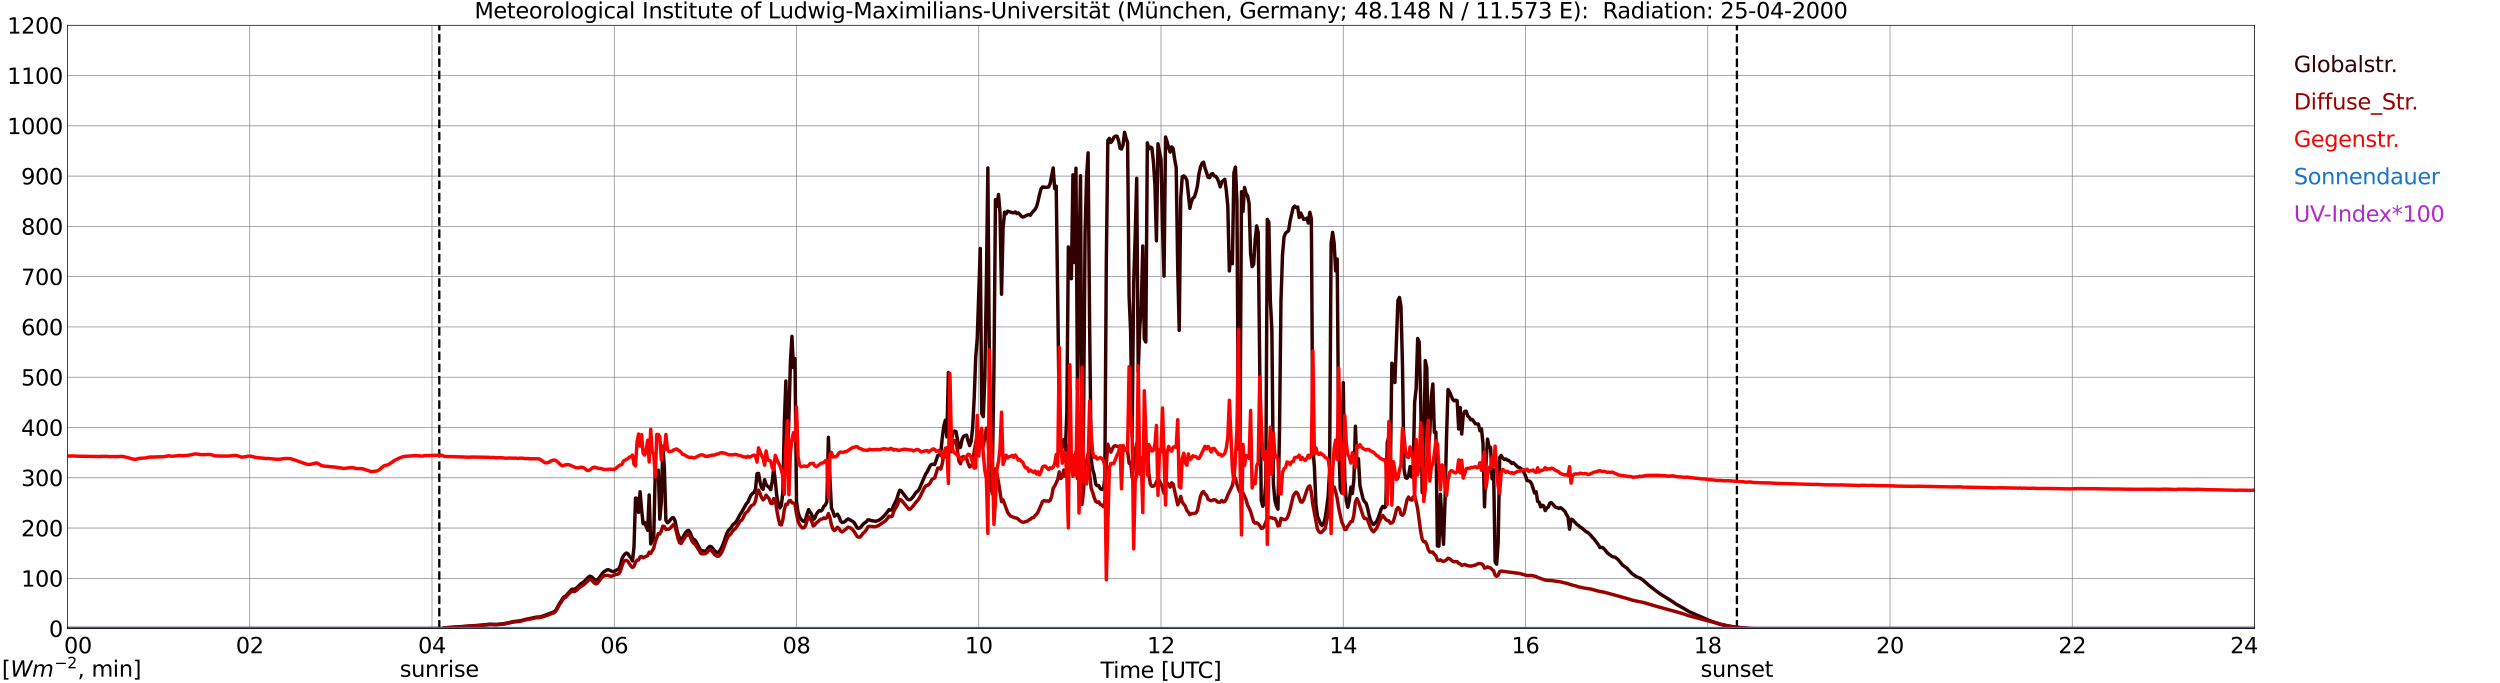 <?xml version="1.0" encoding="utf-8" standalone="no"?>
<!DOCTYPE svg PUBLIC "-//W3C//DTD SVG 1.1//EN"
  "http://www.w3.org/Graphics/SVG/1.1/DTD/svg11.dtd">
<svg xmlns:xlink="http://www.w3.org/1999/xlink" width="1085.4pt" height="296.64pt" viewBox="0 0 1085.4 296.64" xmlns="http://www.w3.org/2000/svg" version="1.1">
 <defs>
  <style type="text/css">*{stroke-linejoin: round; stroke-linecap: butt}</style>
 </defs>
 <g id="figure_1">
  <g id="patch_1">
   <path d="M 0 296.64 
L 1085.4 296.64 
L 1085.4 0 
L 0 0 
z
" style="fill: #ffffff"/>
  </g>
  <g id="axes_1">
   <g id="patch_2">
    <path d="M 29.306 272.909 
L 978.814 272.909 
L 978.814 10.976 
L 29.306 10.976 
z
" style="fill: #ffffff"/>
   </g>
   <g id="patch_3">
    <path d="M 978.814 272.909 
L 978.814 272.909 
L 978.814 10.976 
L 978.814 10.976 
z
" clip-path="url(#pe3cbdc0200)" style="fill: #d3d3d3; opacity: 0.25; stroke: #d3d3d3; stroke-linejoin: miter"/>
   </g>
   <g id="matplotlib.axis_1">
    <g id="xtick_1">
     <g id="line2d_1">
      <path d="M 29.306 272.909 
L 29.306 10.976 
" clip-path="url(#pe3cbdc0200)" style="fill: none; stroke: #808080; stroke-width: 0.3; stroke-linecap: square"/>
     </g>
     <g id="line2d_2"/>
     <g id="text_1">
      <!--    00 -->
      <g transform="translate(18.733 283.627) scale(0.095 -0.095)">
       <defs>
        <path id="DejaVuSans-20" transform="scale(0.016)"/>
        <path id="DejaVuSans-30" d="M 2034 4250 
Q 1547 4250 1301 3770 
Q 1056 3291 1056 2328 
Q 1056 1369 1301 889 
Q 1547 409 2034 409 
Q 2525 409 2770 889 
Q 3016 1369 3016 2328 
Q 3016 3291 2770 3770 
Q 2525 4250 2034 4250 
z
M 2034 4750 
Q 2819 4750 3233 4129 
Q 3647 3509 3647 2328 
Q 3647 1150 3233 529 
Q 2819 -91 2034 -91 
Q 1250 -91 836 529 
Q 422 1150 422 2328 
Q 422 3509 836 4129 
Q 1250 4750 2034 4750 
z
" transform="scale(0.016)"/>
       </defs>
       <use xlink:href="#DejaVuSans-20"/>
       <use xlink:href="#DejaVuSans-20" transform="translate(31.787 0)"/>
       <use xlink:href="#DejaVuSans-20" transform="translate(63.574 0)"/>
       <use xlink:href="#DejaVuSans-30" transform="translate(95.361 0)"/>
       <use xlink:href="#DejaVuSans-30" transform="translate(158.984 0)"/>
      </g>
     </g>
    </g>
    <g id="xtick_2">
     <g id="line2d_3">
      <path d="M 108.431 272.909 
L 108.431 10.976 
" clip-path="url(#pe3cbdc0200)" style="fill: none; stroke: #808080; stroke-width: 0.3; stroke-linecap: square"/>
     </g>
     <g id="line2d_4"/>
     <g id="text_2">
      <!-- 02 -->
      <g transform="translate(102.387 283.627) scale(0.095 -0.095)">
       <defs>
        <path id="DejaVuSans-32" d="M 1228 531 
L 3431 531 
L 3431 0 
L 469 0 
L 469 531 
Q 828 903 1448 1529 
Q 2069 2156 2228 2338 
Q 2531 2678 2651 2914 
Q 2772 3150 2772 3378 
Q 2772 3750 2511 3984 
Q 2250 4219 1831 4219 
Q 1534 4219 1204 4116 
Q 875 4013 500 3803 
L 500 4441 
Q 881 4594 1212 4672 
Q 1544 4750 1819 4750 
Q 2544 4750 2975 4387 
Q 3406 4025 3406 3419 
Q 3406 3131 3298 2873 
Q 3191 2616 2906 2266 
Q 2828 2175 2409 1742 
Q 1991 1309 1228 531 
z
" transform="scale(0.016)"/>
       </defs>
       <use xlink:href="#DejaVuSans-30"/>
       <use xlink:href="#DejaVuSans-32" transform="translate(63.623 0)"/>
      </g>
     </g>
    </g>
    <g id="xtick_3">
     <g id="line2d_5">
      <path d="M 187.557 272.909 
L 187.557 10.976 
" clip-path="url(#pe3cbdc0200)" style="fill: none; stroke: #808080; stroke-width: 0.3; stroke-linecap: square"/>
     </g>
     <g id="line2d_6"/>
     <g id="text_3">
      <!-- 04 -->
      <g transform="translate(181.513 283.627) scale(0.095 -0.095)">
       <defs>
        <path id="DejaVuSans-34" d="M 2419 4116 
L 825 1625 
L 2419 1625 
L 2419 4116 
z
M 2253 4666 
L 3047 4666 
L 3047 1625 
L 3713 1625 
L 3713 1100 
L 3047 1100 
L 3047 0 
L 2419 0 
L 2419 1100 
L 313 1100 
L 313 1709 
L 2253 4666 
z
" transform="scale(0.016)"/>
       </defs>
       <use xlink:href="#DejaVuSans-30"/>
       <use xlink:href="#DejaVuSans-34" transform="translate(63.623 0)"/>
      </g>
     </g>
    </g>
    <g id="xtick_4">
     <g id="line2d_7">
      <path d="M 266.683 272.909 
L 266.683 10.976 
" clip-path="url(#pe3cbdc0200)" style="fill: none; stroke: #808080; stroke-width: 0.3; stroke-linecap: square"/>
     </g>
     <g id="line2d_8"/>
     <g id="text_4">
      <!-- 06 -->
      <g transform="translate(260.638 283.627) scale(0.095 -0.095)">
       <defs>
        <path id="DejaVuSans-36" d="M 2113 2584 
Q 1688 2584 1439 2293 
Q 1191 2003 1191 1497 
Q 1191 994 1439 701 
Q 1688 409 2113 409 
Q 2538 409 2786 701 
Q 3034 994 3034 1497 
Q 3034 2003 2786 2293 
Q 2538 2584 2113 2584 
z
M 3366 4563 
L 3366 3988 
Q 3128 4100 2886 4159 
Q 2644 4219 2406 4219 
Q 1781 4219 1451 3797 
Q 1122 3375 1075 2522 
Q 1259 2794 1537 2939 
Q 1816 3084 2150 3084 
Q 2853 3084 3261 2657 
Q 3669 2231 3669 1497 
Q 3669 778 3244 343 
Q 2819 -91 2113 -91 
Q 1303 -91 875 529 
Q 447 1150 447 2328 
Q 447 3434 972 4092 
Q 1497 4750 2381 4750 
Q 2619 4750 2861 4703 
Q 3103 4656 3366 4563 
z
" transform="scale(0.016)"/>
       </defs>
       <use xlink:href="#DejaVuSans-30"/>
       <use xlink:href="#DejaVuSans-36" transform="translate(63.623 0)"/>
      </g>
     </g>
    </g>
    <g id="xtick_5">
     <g id="line2d_9">
      <path d="M 345.808 272.909 
L 345.808 10.976 
" clip-path="url(#pe3cbdc0200)" style="fill: none; stroke: #808080; stroke-width: 0.3; stroke-linecap: square"/>
     </g>
     <g id="line2d_10"/>
     <g id="text_5">
      <!-- 08 -->
      <g transform="translate(339.764 283.627) scale(0.095 -0.095)">
       <defs>
        <path id="DejaVuSans-38" d="M 2034 2216 
Q 1584 2216 1326 1975 
Q 1069 1734 1069 1313 
Q 1069 891 1326 650 
Q 1584 409 2034 409 
Q 2484 409 2743 651 
Q 3003 894 3003 1313 
Q 3003 1734 2745 1975 
Q 2488 2216 2034 2216 
z
M 1403 2484 
Q 997 2584 770 2862 
Q 544 3141 544 3541 
Q 544 4100 942 4425 
Q 1341 4750 2034 4750 
Q 2731 4750 3128 4425 
Q 3525 4100 3525 3541 
Q 3525 3141 3298 2862 
Q 3072 2584 2669 2484 
Q 3125 2378 3379 2068 
Q 3634 1759 3634 1313 
Q 3634 634 3220 271 
Q 2806 -91 2034 -91 
Q 1263 -91 848 271 
Q 434 634 434 1313 
Q 434 1759 690 2068 
Q 947 2378 1403 2484 
z
M 1172 3481 
Q 1172 3119 1398 2916 
Q 1625 2713 2034 2713 
Q 2441 2713 2670 2916 
Q 2900 3119 2900 3481 
Q 2900 3844 2670 4047 
Q 2441 4250 2034 4250 
Q 1625 4250 1398 4047 
Q 1172 3844 1172 3481 
z
" transform="scale(0.016)"/>
       </defs>
       <use xlink:href="#DejaVuSans-30"/>
       <use xlink:href="#DejaVuSans-38" transform="translate(63.623 0)"/>
      </g>
     </g>
    </g>
    <g id="xtick_6">
     <g id="line2d_11">
      <path d="M 424.934 272.909 
L 424.934 10.976 
" clip-path="url(#pe3cbdc0200)" style="fill: none; stroke: #808080; stroke-width: 0.3; stroke-linecap: square"/>
     </g>
     <g id="line2d_12"/>
     <g id="text_6">
      <!-- 10 -->
      <g transform="translate(418.89 283.627) scale(0.095 -0.095)">
       <defs>
        <path id="DejaVuSans-31" d="M 794 531 
L 1825 531 
L 1825 4091 
L 703 3866 
L 703 4441 
L 1819 4666 
L 2450 4666 
L 2450 531 
L 3481 531 
L 3481 0 
L 794 0 
L 794 531 
z
" transform="scale(0.016)"/>
       </defs>
       <use xlink:href="#DejaVuSans-31"/>
       <use xlink:href="#DejaVuSans-30" transform="translate(63.623 0)"/>
      </g>
     </g>
    </g>
    <g id="xtick_7">
     <g id="line2d_13">
      <path d="M 504.06 272.909 
L 504.06 10.976 
" clip-path="url(#pe3cbdc0200)" style="fill: none; stroke: #808080; stroke-width: 0.3; stroke-linecap: square"/>
     </g>
     <g id="line2d_14"/>
     <g id="text_7">
      <!-- 12 -->
      <g transform="translate(498.015 283.627) scale(0.095 -0.095)">
       <use xlink:href="#DejaVuSans-31"/>
       <use xlink:href="#DejaVuSans-32" transform="translate(63.623 0)"/>
      </g>
     </g>
    </g>
    <g id="xtick_8">
     <g id="line2d_15">
      <path d="M 583.185 272.909 
L 583.185 10.976 
" clip-path="url(#pe3cbdc0200)" style="fill: none; stroke: #808080; stroke-width: 0.3; stroke-linecap: square"/>
     </g>
     <g id="line2d_16"/>
     <g id="text_8">
      <!-- 14 -->
      <g transform="translate(577.141 283.627) scale(0.095 -0.095)">
       <use xlink:href="#DejaVuSans-31"/>
       <use xlink:href="#DejaVuSans-34" transform="translate(63.623 0)"/>
      </g>
     </g>
    </g>
    <g id="xtick_9">
     <g id="line2d_17">
      <path d="M 662.311 272.909 
L 662.311 10.976 
" clip-path="url(#pe3cbdc0200)" style="fill: none; stroke: #808080; stroke-width: 0.3; stroke-linecap: square"/>
     </g>
     <g id="line2d_18"/>
     <g id="text_9">
      <!-- 16 -->
      <g transform="translate(656.267 283.627) scale(0.095 -0.095)">
       <use xlink:href="#DejaVuSans-31"/>
       <use xlink:href="#DejaVuSans-36" transform="translate(63.623 0)"/>
      </g>
     </g>
    </g>
    <g id="xtick_10">
     <g id="line2d_19">
      <path d="M 741.437 272.909 
L 741.437 10.976 
" clip-path="url(#pe3cbdc0200)" style="fill: none; stroke: #808080; stroke-width: 0.3; stroke-linecap: square"/>
     </g>
     <g id="line2d_20"/>
     <g id="text_10">
      <!-- 18 -->
      <g transform="translate(735.392 283.627) scale(0.095 -0.095)">
       <use xlink:href="#DejaVuSans-31"/>
       <use xlink:href="#DejaVuSans-38" transform="translate(63.623 0)"/>
      </g>
     </g>
    </g>
    <g id="xtick_11">
     <g id="line2d_21">
      <path d="M 820.562 272.909 
L 820.562 10.976 
" clip-path="url(#pe3cbdc0200)" style="fill: none; stroke: #808080; stroke-width: 0.3; stroke-linecap: square"/>
     </g>
     <g id="line2d_22"/>
     <g id="text_11">
      <!-- 20 -->
      <g transform="translate(814.518 283.627) scale(0.095 -0.095)">
       <use xlink:href="#DejaVuSans-32"/>
       <use xlink:href="#DejaVuSans-30" transform="translate(63.623 0)"/>
      </g>
     </g>
    </g>
    <g id="xtick_12">
     <g id="line2d_23">
      <path d="M 899.688 272.909 
L 899.688 10.976 
" clip-path="url(#pe3cbdc0200)" style="fill: none; stroke: #808080; stroke-width: 0.3; stroke-linecap: square"/>
     </g>
     <g id="line2d_24"/>
     <g id="text_12">
      <!-- 22 -->
      <g transform="translate(893.644 283.627) scale(0.095 -0.095)">
       <use xlink:href="#DejaVuSans-32"/>
       <use xlink:href="#DejaVuSans-32" transform="translate(63.623 0)"/>
      </g>
     </g>
    </g>
    <g id="xtick_13">
     <g id="line2d_25">
      <path d="M 978.814 272.909 
L 978.814 10.976 
" clip-path="url(#pe3cbdc0200)" style="fill: none; stroke: #808080; stroke-width: 0.3; stroke-linecap: square"/>
     </g>
     <g id="line2d_26"/>
     <g id="text_13">
      <!-- 24    -->
      <g transform="translate(968.241 283.627) scale(0.095 -0.095)">
       <use xlink:href="#DejaVuSans-32"/>
       <use xlink:href="#DejaVuSans-34" transform="translate(63.623 0)"/>
       <use xlink:href="#DejaVuSans-20" transform="translate(127.246 0)"/>
       <use xlink:href="#DejaVuSans-20" transform="translate(159.033 0)"/>
       <use xlink:href="#DejaVuSans-20" transform="translate(190.82 0)"/>
      </g>
     </g>
    </g>
    <g id="text_14">
     <!-- Time [UTC] -->
     <g transform="translate(477.806 294.322) scale(0.095 -0.095)">
      <defs>
       <path id="DejaVuSans-54" d="M -19 4666 
L 3928 4666 
L 3928 4134 
L 2272 4134 
L 2272 0 
L 1638 0 
L 1638 4134 
L -19 4134 
L -19 4666 
z
" transform="scale(0.016)"/>
       <path id="DejaVuSans-69" d="M 603 3500 
L 1178 3500 
L 1178 0 
L 603 0 
L 603 3500 
z
M 603 4863 
L 1178 4863 
L 1178 4134 
L 603 4134 
L 603 4863 
z
" transform="scale(0.016)"/>
       <path id="DejaVuSans-6d" d="M 3328 2828 
Q 3544 3216 3844 3400 
Q 4144 3584 4550 3584 
Q 5097 3584 5394 3201 
Q 5691 2819 5691 2113 
L 5691 0 
L 5113 0 
L 5113 2094 
Q 5113 2597 4934 2840 
Q 4756 3084 4391 3084 
Q 3944 3084 3684 2787 
Q 3425 2491 3425 1978 
L 3425 0 
L 2847 0 
L 2847 2094 
Q 2847 2600 2669 2842 
Q 2491 3084 2119 3084 
Q 1678 3084 1418 2786 
Q 1159 2488 1159 1978 
L 1159 0 
L 581 0 
L 581 3500 
L 1159 3500 
L 1159 2956 
Q 1356 3278 1631 3431 
Q 1906 3584 2284 3584 
Q 2666 3584 2933 3390 
Q 3200 3197 3328 2828 
z
" transform="scale(0.016)"/>
       <path id="DejaVuSans-65" d="M 3597 1894 
L 3597 1613 
L 953 1613 
Q 991 1019 1311 708 
Q 1631 397 2203 397 
Q 2534 397 2845 478 
Q 3156 559 3463 722 
L 3463 178 
Q 3153 47 2828 -22 
Q 2503 -91 2169 -91 
Q 1331 -91 842 396 
Q 353 884 353 1716 
Q 353 2575 817 3079 
Q 1281 3584 2069 3584 
Q 2775 3584 3186 3129 
Q 3597 2675 3597 1894 
z
M 3022 2063 
Q 3016 2534 2758 2815 
Q 2500 3097 2075 3097 
Q 1594 3097 1305 2825 
Q 1016 2553 972 2059 
L 3022 2063 
z
" transform="scale(0.016)"/>
       <path id="DejaVuSans-5b" d="M 550 4863 
L 1875 4863 
L 1875 4416 
L 1125 4416 
L 1125 -397 
L 1875 -397 
L 1875 -844 
L 550 -844 
L 550 4863 
z
" transform="scale(0.016)"/>
       <path id="DejaVuSans-55" d="M 556 4666 
L 1191 4666 
L 1191 1831 
Q 1191 1081 1462 751 
Q 1734 422 2344 422 
Q 2950 422 3222 751 
Q 3494 1081 3494 1831 
L 3494 4666 
L 4128 4666 
L 4128 1753 
Q 4128 841 3676 375 
Q 3225 -91 2344 -91 
Q 1459 -91 1007 375 
Q 556 841 556 1753 
L 556 4666 
z
" transform="scale(0.016)"/>
       <path id="DejaVuSans-43" d="M 4122 4306 
L 4122 3641 
Q 3803 3938 3442 4084 
Q 3081 4231 2675 4231 
Q 1875 4231 1450 3742 
Q 1025 3253 1025 2328 
Q 1025 1406 1450 917 
Q 1875 428 2675 428 
Q 3081 428 3442 575 
Q 3803 722 4122 1019 
L 4122 359 
Q 3791 134 3420 21 
Q 3050 -91 2638 -91 
Q 1578 -91 968 557 
Q 359 1206 359 2328 
Q 359 3453 968 4101 
Q 1578 4750 2638 4750 
Q 3056 4750 3426 4639 
Q 3797 4528 4122 4306 
z
" transform="scale(0.016)"/>
       <path id="DejaVuSans-5d" d="M 1947 4863 
L 1947 -844 
L 622 -844 
L 622 -397 
L 1369 -397 
L 1369 4416 
L 622 4416 
L 622 4863 
L 1947 4863 
z
" transform="scale(0.016)"/>
      </defs>
      <use xlink:href="#DejaVuSans-54"/>
      <use xlink:href="#DejaVuSans-69" transform="translate(57.959 0)"/>
      <use xlink:href="#DejaVuSans-6d" transform="translate(85.742 0)"/>
      <use xlink:href="#DejaVuSans-65" transform="translate(183.154 0)"/>
      <use xlink:href="#DejaVuSans-20" transform="translate(244.678 0)"/>
      <use xlink:href="#DejaVuSans-5b" transform="translate(276.465 0)"/>
      <use xlink:href="#DejaVuSans-55" transform="translate(315.479 0)"/>
      <use xlink:href="#DejaVuSans-54" transform="translate(388.672 0)"/>
      <use xlink:href="#DejaVuSans-43" transform="translate(443.881 0)"/>
      <use xlink:href="#DejaVuSans-5d" transform="translate(513.705 0)"/>
     </g>
    </g>
   </g>
   <g id="matplotlib.axis_2">
    <g id="ytick_1">
     <g id="line2d_27">
      <path d="M 29.306 272.909 
L 978.814 272.909 
" clip-path="url(#pe3cbdc0200)" style="fill: none; stroke: #808080; stroke-width: 0.3; stroke-linecap: square"/>
     </g>
     <g id="line2d_28"/>
     <g id="text_15">
      <!-- 0 -->
      <g transform="translate(21.261 276.518) scale(0.095 -0.095)">
       <use xlink:href="#DejaVuSans-30"/>
      </g>
     </g>
    </g>
    <g id="ytick_2">
     <g id="line2d_29">
      <path d="M 29.306 251.081 
L 978.814 251.081 
" clip-path="url(#pe3cbdc0200)" style="fill: none; stroke: #808080; stroke-width: 0.3; stroke-linecap: square"/>
     </g>
     <g id="line2d_30"/>
     <g id="text_16">
      <!-- 100 -->
      <g transform="translate(9.173 254.69) scale(0.095 -0.095)">
       <use xlink:href="#DejaVuSans-31"/>
       <use xlink:href="#DejaVuSans-30" transform="translate(63.623 0)"/>
       <use xlink:href="#DejaVuSans-30" transform="translate(127.246 0)"/>
      </g>
     </g>
    </g>
    <g id="ytick_3">
     <g id="line2d_31">
      <path d="M 29.306 229.253 
L 978.814 229.253 
" clip-path="url(#pe3cbdc0200)" style="fill: none; stroke: #808080; stroke-width: 0.3; stroke-linecap: square"/>
     </g>
     <g id="line2d_32"/>
     <g id="text_17">
      <!-- 200 -->
      <g transform="translate(9.173 232.863) scale(0.095 -0.095)">
       <use xlink:href="#DejaVuSans-32"/>
       <use xlink:href="#DejaVuSans-30" transform="translate(63.623 0)"/>
       <use xlink:href="#DejaVuSans-30" transform="translate(127.246 0)"/>
      </g>
     </g>
    </g>
    <g id="ytick_4">
     <g id="line2d_33">
      <path d="M 29.306 207.426 
L 978.814 207.426 
" clip-path="url(#pe3cbdc0200)" style="fill: none; stroke: #808080; stroke-width: 0.3; stroke-linecap: square"/>
     </g>
     <g id="line2d_34"/>
     <g id="text_18">
      <!-- 300 -->
      <g transform="translate(9.173 211.035) scale(0.095 -0.095)">
       <defs>
        <path id="DejaVuSans-33" d="M 2597 2516 
Q 3050 2419 3304 2112 
Q 3559 1806 3559 1356 
Q 3559 666 3084 287 
Q 2609 -91 1734 -91 
Q 1441 -91 1130 -33 
Q 819 25 488 141 
L 488 750 
Q 750 597 1062 519 
Q 1375 441 1716 441 
Q 2309 441 2620 675 
Q 2931 909 2931 1356 
Q 2931 1769 2642 2001 
Q 2353 2234 1838 2234 
L 1294 2234 
L 1294 2753 
L 1863 2753 
Q 2328 2753 2575 2939 
Q 2822 3125 2822 3475 
Q 2822 3834 2567 4026 
Q 2313 4219 1838 4219 
Q 1578 4219 1281 4162 
Q 984 4106 628 3988 
L 628 4550 
Q 988 4650 1302 4700 
Q 1616 4750 1894 4750 
Q 2613 4750 3031 4423 
Q 3450 4097 3450 3541 
Q 3450 3153 3228 2886 
Q 3006 2619 2597 2516 
z
" transform="scale(0.016)"/>
       </defs>
       <use xlink:href="#DejaVuSans-33"/>
       <use xlink:href="#DejaVuSans-30" transform="translate(63.623 0)"/>
       <use xlink:href="#DejaVuSans-30" transform="translate(127.246 0)"/>
      </g>
     </g>
    </g>
    <g id="ytick_5">
     <g id="line2d_35">
      <path d="M 29.306 185.598 
L 978.814 185.598 
" clip-path="url(#pe3cbdc0200)" style="fill: none; stroke: #808080; stroke-width: 0.3; stroke-linecap: square"/>
     </g>
     <g id="line2d_36"/>
     <g id="text_19">
      <!-- 400 -->
      <g transform="translate(9.173 189.207) scale(0.095 -0.095)">
       <use xlink:href="#DejaVuSans-34"/>
       <use xlink:href="#DejaVuSans-30" transform="translate(63.623 0)"/>
       <use xlink:href="#DejaVuSans-30" transform="translate(127.246 0)"/>
      </g>
     </g>
    </g>
    <g id="ytick_6">
     <g id="line2d_37">
      <path d="M 29.306 163.77 
L 978.814 163.77 
" clip-path="url(#pe3cbdc0200)" style="fill: none; stroke: #808080; stroke-width: 0.3; stroke-linecap: square"/>
     </g>
     <g id="line2d_38"/>
     <g id="text_20">
      <!-- 500 -->
      <g transform="translate(9.173 167.379) scale(0.095 -0.095)">
       <defs>
        <path id="DejaVuSans-35" d="M 691 4666 
L 3169 4666 
L 3169 4134 
L 1269 4134 
L 1269 2991 
Q 1406 3038 1543 3061 
Q 1681 3084 1819 3084 
Q 2600 3084 3056 2656 
Q 3513 2228 3513 1497 
Q 3513 744 3044 326 
Q 2575 -91 1722 -91 
Q 1428 -91 1123 -41 
Q 819 9 494 109 
L 494 744 
Q 775 591 1075 516 
Q 1375 441 1709 441 
Q 2250 441 2565 725 
Q 2881 1009 2881 1497 
Q 2881 1984 2565 2268 
Q 2250 2553 1709 2553 
Q 1456 2553 1204 2497 
Q 953 2441 691 2322 
L 691 4666 
z
" transform="scale(0.016)"/>
       </defs>
       <use xlink:href="#DejaVuSans-35"/>
       <use xlink:href="#DejaVuSans-30" transform="translate(63.623 0)"/>
       <use xlink:href="#DejaVuSans-30" transform="translate(127.246 0)"/>
      </g>
     </g>
    </g>
    <g id="ytick_7">
     <g id="line2d_39">
      <path d="M 29.306 141.942 
L 978.814 141.942 
" clip-path="url(#pe3cbdc0200)" style="fill: none; stroke: #808080; stroke-width: 0.3; stroke-linecap: square"/>
     </g>
     <g id="line2d_40"/>
     <g id="text_21">
      <!-- 600 -->
      <g transform="translate(9.173 145.551) scale(0.095 -0.095)">
       <use xlink:href="#DejaVuSans-36"/>
       <use xlink:href="#DejaVuSans-30" transform="translate(63.623 0)"/>
       <use xlink:href="#DejaVuSans-30" transform="translate(127.246 0)"/>
      </g>
     </g>
    </g>
    <g id="ytick_8">
     <g id="line2d_41">
      <path d="M 29.306 120.114 
L 978.814 120.114 
" clip-path="url(#pe3cbdc0200)" style="fill: none; stroke: #808080; stroke-width: 0.3; stroke-linecap: square"/>
     </g>
     <g id="line2d_42"/>
     <g id="text_22">
      <!-- 700 -->
      <g transform="translate(9.173 123.724) scale(0.095 -0.095)">
       <defs>
        <path id="DejaVuSans-37" d="M 525 4666 
L 3525 4666 
L 3525 4397 
L 1831 0 
L 1172 0 
L 2766 4134 
L 525 4134 
L 525 4666 
z
" transform="scale(0.016)"/>
       </defs>
       <use xlink:href="#DejaVuSans-37"/>
       <use xlink:href="#DejaVuSans-30" transform="translate(63.623 0)"/>
       <use xlink:href="#DejaVuSans-30" transform="translate(127.246 0)"/>
      </g>
     </g>
    </g>
    <g id="ytick_9">
     <g id="line2d_43">
      <path d="M 29.306 98.287 
L 978.814 98.287 
" clip-path="url(#pe3cbdc0200)" style="fill: none; stroke: #808080; stroke-width: 0.3; stroke-linecap: square"/>
     </g>
     <g id="line2d_44"/>
     <g id="text_23">
      <!-- 800 -->
      <g transform="translate(9.173 101.896) scale(0.095 -0.095)">
       <use xlink:href="#DejaVuSans-38"/>
       <use xlink:href="#DejaVuSans-30" transform="translate(63.623 0)"/>
       <use xlink:href="#DejaVuSans-30" transform="translate(127.246 0)"/>
      </g>
     </g>
    </g>
    <g id="ytick_10">
     <g id="line2d_45">
      <path d="M 29.306 76.459 
L 978.814 76.459 
" clip-path="url(#pe3cbdc0200)" style="fill: none; stroke: #808080; stroke-width: 0.3; stroke-linecap: square"/>
     </g>
     <g id="line2d_46"/>
     <g id="text_24">
      <!-- 900 -->
      <g transform="translate(9.173 80.068) scale(0.095 -0.095)">
       <defs>
        <path id="DejaVuSans-39" d="M 703 97 
L 703 672 
Q 941 559 1184 500 
Q 1428 441 1663 441 
Q 2288 441 2617 861 
Q 2947 1281 2994 2138 
Q 2813 1869 2534 1725 
Q 2256 1581 1919 1581 
Q 1219 1581 811 2004 
Q 403 2428 403 3163 
Q 403 3881 828 4315 
Q 1253 4750 1959 4750 
Q 2769 4750 3195 4129 
Q 3622 3509 3622 2328 
Q 3622 1225 3098 567 
Q 2575 -91 1691 -91 
Q 1453 -91 1209 -44 
Q 966 3 703 97 
z
M 1959 2075 
Q 2384 2075 2632 2365 
Q 2881 2656 2881 3163 
Q 2881 3666 2632 3958 
Q 2384 4250 1959 4250 
Q 1534 4250 1286 3958 
Q 1038 3666 1038 3163 
Q 1038 2656 1286 2365 
Q 1534 2075 1959 2075 
z
" transform="scale(0.016)"/>
       </defs>
       <use xlink:href="#DejaVuSans-39"/>
       <use xlink:href="#DejaVuSans-30" transform="translate(63.623 0)"/>
       <use xlink:href="#DejaVuSans-30" transform="translate(127.246 0)"/>
      </g>
     </g>
    </g>
    <g id="ytick_11">
     <g id="line2d_47">
      <path d="M 29.306 54.631 
L 978.814 54.631 
" clip-path="url(#pe3cbdc0200)" style="fill: none; stroke: #808080; stroke-width: 0.3; stroke-linecap: square"/>
     </g>
     <g id="line2d_48"/>
     <g id="text_25">
      <!-- 1000 -->
      <g transform="translate(3.128 58.24) scale(0.095 -0.095)">
       <use xlink:href="#DejaVuSans-31"/>
       <use xlink:href="#DejaVuSans-30" transform="translate(63.623 0)"/>
       <use xlink:href="#DejaVuSans-30" transform="translate(127.246 0)"/>
       <use xlink:href="#DejaVuSans-30" transform="translate(190.869 0)"/>
      </g>
     </g>
    </g>
    <g id="ytick_12">
     <g id="line2d_49">
      <path d="M 29.306 32.803 
L 978.814 32.803 
" clip-path="url(#pe3cbdc0200)" style="fill: none; stroke: #808080; stroke-width: 0.3; stroke-linecap: square"/>
     </g>
     <g id="line2d_50"/>
     <g id="text_26">
      <!-- 1100 -->
      <g transform="translate(3.128 36.413) scale(0.095 -0.095)">
       <use xlink:href="#DejaVuSans-31"/>
       <use xlink:href="#DejaVuSans-31" transform="translate(63.623 0)"/>
       <use xlink:href="#DejaVuSans-30" transform="translate(127.246 0)"/>
       <use xlink:href="#DejaVuSans-30" transform="translate(190.869 0)"/>
      </g>
     </g>
    </g>
    <g id="ytick_13">
     <g id="line2d_51">
      <path d="M 29.306 10.976 
L 978.814 10.976 
" clip-path="url(#pe3cbdc0200)" style="fill: none; stroke: #808080; stroke-width: 0.3; stroke-linecap: square"/>
     </g>
     <g id="line2d_52"/>
     <g id="text_27">
      <!-- 1200 -->
      <g transform="translate(3.128 14.585) scale(0.095 -0.095)">
       <use xlink:href="#DejaVuSans-31"/>
       <use xlink:href="#DejaVuSans-32" transform="translate(63.623 0)"/>
       <use xlink:href="#DejaVuSans-30" transform="translate(127.246 0)"/>
       <use xlink:href="#DejaVuSans-30" transform="translate(190.869 0)"/>
      </g>
     </g>
    </g>
   </g>
   <g id="line2d_53">
    <path d="M 190.722 272.909 
L 190.722 10.976 
" clip-path="url(#pe3cbdc0200)" style="fill: none; stroke-dasharray: 3.7,1.6; stroke-dashoffset: 0; stroke: #000000"/>
   </g>
   <g id="line2d_54">
    <path d="M 754.097 272.909 
L 754.097 10.976 
" clip-path="url(#pe3cbdc0200)" style="fill: none; stroke-dasharray: 3.7,1.6; stroke-dashoffset: 0; stroke: #000000"/>
   </g>
   <g id="line2d_55">
    <path d="M 29.306 272.909 
L 192.173 272.909 
L 192.832 272.597 
L 209.976 271.328 
L 212.614 271.005 
L 215.251 271.101 
L 218.548 270.842 
L 223.164 269.835 
L 225.801 269.545 
L 227.779 268.999 
L 233.054 267.897 
L 234.373 267.838 
L 235.692 267.454 
L 240.308 265.719 
L 240.967 265.324 
L 241.626 264.403 
L 242.945 261.892 
L 243.604 260.986 
L 244.264 259.775 
L 244.923 259.105 
L 245.583 258.78 
L 248.22 255.864 
L 249.539 255.776 
L 250.198 255.348 
L 252.176 253.495 
L 253.495 252.578 
L 255.473 250.553 
L 256.133 250.175 
L 256.792 250.393 
L 258.111 251.627 
L 258.77 251.897 
L 259.43 251.69 
L 260.089 250.978 
L 261.408 249.082 
L 262.067 248.335 
L 263.386 247.499 
L 264.045 247.305 
L 266.023 248.176 
L 266.683 248.069 
L 267.342 247.621 
L 268.002 247.381 
L 268.661 246.923 
L 269.32 245.639 
L 269.98 242.837 
L 270.639 241.392 
L 271.298 240.567 
L 271.958 240.102 
L 272.617 240.423 
L 273.277 241.503 
L 273.936 242.23 
L 274.595 243.542 
L 275.255 237.465 
L 275.914 216.24 
L 276.573 216.364 
L 277.233 222.454 
L 277.892 213.478 
L 278.552 221.151 
L 279.211 227.398 
L 279.87 226.811 
L 281.189 230.209 
L 281.849 214.891 
L 282.508 236.168 
L 283.827 233.47 
L 284.486 204.442 
L 285.145 206.201 
L 285.805 204.134 
L 286.464 225.385 
L 287.124 218.014 
L 287.783 193.678 
L 288.442 203.119 
L 289.102 225.931 
L 289.761 226.964 
L 290.42 226.488 
L 291.739 224.864 
L 292.399 224.768 
L 293.058 226.034 
L 293.717 229.41 
L 294.377 231.999 
L 295.036 233.505 
L 295.696 234.071 
L 296.355 233.529 
L 297.674 231.189 
L 298.333 230.497 
L 298.992 230.268 
L 299.652 231.272 
L 300.311 232.999 
L 300.971 234.108 
L 301.63 234.385 
L 302.289 235.249 
L 303.608 237.853 
L 304.267 238.84 
L 304.927 239.115 
L 305.586 239.259 
L 306.246 239.255 
L 306.905 238.657 
L 307.564 237.685 
L 308.224 237.199 
L 308.883 237.382 
L 310.202 239.071 
L 310.861 239.58 
L 311.521 239.896 
L 312.18 239.591 
L 312.839 238.558 
L 313.499 237.273 
L 314.158 235.662 
L 315.477 231.761 
L 316.136 230.419 
L 317.455 229.063 
L 318.114 227.882 
L 319.433 226.78 
L 320.093 225.739 
L 321.411 223.157 
L 322.071 222.214 
L 324.049 218.669 
L 324.708 218.049 
L 325.368 216.351 
L 326.027 214.98 
L 326.686 214.258 
L 327.346 213.795 
L 328.005 212.356 
L 328.665 205.684 
L 329.324 205.522 
L 329.983 209.349 
L 330.643 211.73 
L 331.302 212.446 
L 331.961 208.264 
L 332.621 210.385 
L 333.28 211.103 
L 333.94 211.634 
L 334.599 212.597 
L 335.258 209.15 
L 335.918 203.213 
L 336.577 208.611 
L 337.236 215.207 
L 337.896 218.678 
L 338.555 220.544 
L 339.215 219.509 
L 339.874 213.753 
L 340.533 183.566 
L 341.193 165.42 
L 341.852 200.366 
L 342.512 181.28 
L 343.171 157.006 
L 343.83 146.041 
L 344.49 159.618 
L 345.149 155.641 
L 345.808 217.8 
L 346.468 222.319 
L 347.127 224.375 
L 347.787 225.433 
L 348.446 226.136 
L 349.105 226.396 
L 349.765 225.451 
L 350.424 223.03 
L 351.083 221.221 
L 352.402 223.408 
L 353.062 225.549 
L 353.721 225.021 
L 354.38 223.316 
L 355.04 222.362 
L 355.699 221.64 
L 356.359 221.847 
L 357.018 221.286 
L 357.677 219.819 
L 358.337 219.317 
L 358.996 217.77 
L 359.655 189.856 
L 360.315 207.565 
L 360.974 220.575 
L 361.634 222.07 
L 362.293 224.13 
L 363.612 223.233 
L 364.271 224.401 
L 364.93 226.119 
L 365.59 226.863 
L 366.249 226.726 
L 366.909 226.398 
L 367.568 225.708 
L 368.227 225.285 
L 370.206 226.394 
L 370.865 226.913 
L 372.184 229.183 
L 372.843 229.397 
L 373.502 229.12 
L 374.821 227.511 
L 375.481 226.918 
L 376.14 226.54 
L 376.799 225.667 
L 377.459 225.73 
L 378.118 226.007 
L 380.096 226.307 
L 381.415 225.944 
L 382.734 225.067 
L 384.053 223.731 
L 384.712 222.956 
L 386.031 221.203 
L 386.69 221.5 
L 387.349 221.249 
L 388.009 219.367 
L 389.328 216.77 
L 389.987 214.491 
L 390.646 212.85 
L 391.306 213.144 
L 392.624 214.945 
L 393.943 216.632 
L 394.603 216.988 
L 395.262 216.864 
L 395.921 216.292 
L 396.581 215.502 
L 397.24 214.428 
L 397.899 213.577 
L 398.559 213.12 
L 399.218 212.092 
L 401.856 205.828 
L 402.515 204.935 
L 403.834 202.213 
L 404.493 201.598 
L 405.153 201.556 
L 405.812 201.685 
L 407.131 197.786 
L 407.79 197.509 
L 408.45 196.385 
L 409.109 189.99 
L 409.768 184.941 
L 410.428 182.457 
L 411.087 189.699 
L 411.746 161.751 
L 412.406 185.759 
L 413.065 191.218 
L 413.725 187.715 
L 414.384 187.145 
L 415.043 187.361 
L 416.362 194.423 
L 417.022 194.196 
L 417.681 190.777 
L 418.34 189.394 
L 419 189.066 
L 419.659 188.948 
L 420.318 191.459 
L 420.978 193.464 
L 421.637 191.605 
L 422.297 185.572 
L 422.956 172.835 
L 423.615 155.115 
L 424.275 147.05 
L 425.593 107.871 
L 426.253 179.634 
L 426.912 180.892 
L 427.572 164.165 
L 428.231 123.552 
L 428.89 72.901 
L 429.55 158.464 
L 430.209 201.2 
L 430.869 202.676 
L 431.528 161.262 
L 432.187 86.648 
L 432.847 89.625 
L 433.506 84.433 
L 434.165 92.441 
L 434.825 127.763 
L 435.484 99.304 
L 436.144 92.099 
L 436.803 92.88 
L 437.462 91.673 
L 439.44 92.317 
L 440.1 92.433 
L 440.759 92.011 
L 441.419 92.729 
L 442.078 92.448 
L 442.737 93.052 
L 443.397 93.891 
L 444.056 94.242 
L 444.716 94.052 
L 445.375 93.655 
L 446.694 93.127 
L 447.353 93.437 
L 448.012 92.384 
L 449.331 90.961 
L 449.991 89.789 
L 450.65 87.506 
L 451.309 84.437 
L 451.969 82.062 
L 452.628 81.163 
L 453.947 81.366 
L 455.266 81.185 
L 455.925 79.737 
L 457.244 72.916 
L 457.903 81.894 
L 458.563 80.801 
L 459.881 179.551 
L 460.541 195.9 
L 461.2 192.098 
L 461.859 190.826 
L 462.519 195.527 
L 463.178 179.193 
L 463.838 107.188 
L 464.497 117.777 
L 465.156 121.016 
L 465.816 75.915 
L 466.475 113.944 
L 467.134 73.017 
L 467.794 169.035 
L 468.453 112.852 
L 469.113 76.311 
L 469.772 209.595 
L 470.431 183.978 
L 471.091 101.275 
L 471.75 76.688 
L 472.409 66.355 
L 473.069 141.073 
L 473.728 199.327 
L 474.388 203.78 
L 475.047 206.072 
L 475.706 210.171 
L 476.366 210.868 
L 477.025 210.818 
L 477.685 212.156 
L 478.344 212.507 
L 479.003 212.592 
L 479.663 207.836 
L 480.322 113.496 
L 480.981 60.961 
L 481.641 60.088 
L 482.3 61.85 
L 482.96 61.016 
L 483.619 59.573 
L 484.278 59.112 
L 484.938 59.117 
L 485.597 60.798 
L 486.256 64.342 
L 486.916 64.709 
L 487.575 62.95 
L 488.235 57.462 
L 488.894 60.051 
L 489.553 61.869 
L 490.213 128.795 
L 490.872 144.038 
L 491.532 189.562 
L 492.191 123.061 
L 492.85 102.585 
L 493.51 77.428 
L 494.169 161.351 
L 494.828 142.344 
L 495.488 133.547 
L 496.147 106.802 
L 496.807 147.214 
L 497.466 148.48 
L 498.125 61.998 
L 498.785 64.676 
L 499.444 63.845 
L 500.103 64.214 
L 500.763 70.181 
L 501.422 80.331 
L 502.082 104.549 
L 502.741 62.439 
L 504.06 69.249 
L 504.719 99.245 
L 505.379 119.877 
L 506.038 59.477 
L 506.697 61.496 
L 507.357 64.019 
L 508.016 66.032 
L 508.675 63.773 
L 509.335 64.465 
L 509.994 69.206 
L 510.654 72.774 
L 511.313 116.325 
L 511.972 143.433 
L 512.632 85.838 
L 513.291 76.732 
L 513.95 76.361 
L 514.61 76.939 
L 515.269 78.212 
L 516.588 90.442 
L 517.247 87.556 
L 517.907 86.026 
L 518.566 85.511 
L 519.226 83.433 
L 519.885 80.663 
L 520.544 75.492 
L 521.204 72.495 
L 521.863 70.952 
L 522.522 70.415 
L 523.182 73.004 
L 524.501 76.941 
L 525.16 77.142 
L 525.819 75.673 
L 526.479 75.372 
L 527.138 76.354 
L 527.797 76.524 
L 528.457 77.382 
L 529.116 78.982 
L 529.776 81.13 
L 530.435 78.971 
L 531.754 77.849 
L 532.413 82.66 
L 533.073 89.708 
L 533.732 117.635 
L 534.391 109.574 
L 535.051 114.457 
L 535.71 75.047 
L 536.369 72.543 
L 537.029 87.528 
L 537.688 194.958 
L 538.348 191.825 
L 539.007 83.228 
L 539.666 91.806 
L 540.326 81.39 
L 540.985 84.046 
L 541.644 85.033 
L 542.304 88.292 
L 542.963 110.061 
L 543.623 115.769 
L 544.282 114.784 
L 544.941 104.18 
L 545.601 98.064 
L 546.26 100.991 
L 547.579 217.124 
L 548.238 219.795 
L 548.898 218.462 
L 549.557 209.143 
L 550.216 95.255 
L 550.876 96.388 
L 551.535 130.489 
L 552.195 143.293 
L 552.854 210.156 
L 553.513 217.202 
L 554.173 219.732 
L 554.832 221.057 
L 555.491 188.475 
L 556.151 130.205 
L 556.81 110.687 
L 557.47 102.89 
L 558.129 101.229 
L 559.448 100.122 
L 560.107 95.938 
L 561.426 90.171 
L 562.085 89.466 
L 562.745 90.095 
L 563.404 89.894 
L 564.063 94.441 
L 564.723 92.505 
L 566.042 95.248 
L 566.701 95.178 
L 567.36 94.714 
L 568.02 96.853 
L 568.679 92.175 
L 569.338 94.956 
L 569.998 194.307 
L 570.657 202.859 
L 571.317 218.876 
L 571.976 224.054 
L 573.295 227.359 
L 573.954 228.138 
L 574.613 227.346 
L 575.273 225.3 
L 575.932 221.013 
L 576.592 215.799 
L 577.251 204.627 
L 577.91 105.544 
L 578.57 100.88 
L 579.229 105.531 
L 579.889 117.639 
L 580.548 112.453 
L 581.207 190.708 
L 581.867 212.177 
L 582.526 214.042 
L 583.185 166.123 
L 583.845 208.275 
L 584.504 217.556 
L 585.164 220.232 
L 585.823 217.362 
L 586.482 211.49 
L 587.142 214.295 
L 587.801 208.233 
L 588.46 185.056 
L 589.12 200.868 
L 589.779 199.207 
L 590.439 210.87 
L 591.757 216.526 
L 592.417 217.761 
L 593.076 218.418 
L 593.736 220.527 
L 594.395 223.611 
L 595.054 225.881 
L 595.714 227.171 
L 596.373 227.749 
L 597.692 226.387 
L 598.351 224.892 
L 599.67 220.987 
L 600.329 219.856 
L 600.989 220.433 
L 601.648 219.998 
L 602.307 191.954 
L 602.967 189.824 
L 603.626 205.212 
L 604.286 157.711 
L 604.945 159.714 
L 605.604 166.073 
L 606.923 130.485 
L 607.582 129.142 
L 608.242 133.023 
L 608.901 158.446 
L 609.561 203.623 
L 610.22 207.393 
L 610.879 207.639 
L 611.539 206.62 
L 612.198 202.604 
L 612.858 207.092 
L 613.517 204.828 
L 614.176 174.778 
L 614.836 168.576 
L 615.495 146.969 
L 616.154 148.51 
L 616.814 174.177 
L 617.473 213.834 
L 618.133 197.963 
L 618.792 156.543 
L 619.451 159.776 
L 620.111 194.093 
L 620.77 187.909 
L 621.429 172.121 
L 622.089 166.719 
L 622.748 187.691 
L 623.408 187.56 
L 624.067 237.013 
L 624.726 237.133 
L 625.386 214.544 
L 626.045 226.953 
L 626.705 236.299 
L 627.364 217.746 
L 628.023 189.608 
L 628.683 169.122 
L 629.342 170.12 
L 630.661 173.348 
L 631.32 174.029 
L 631.98 173.739 
L 632.639 173.957 
L 633.298 186.253 
L 633.958 176.923 
L 634.617 188.462 
L 635.276 180.204 
L 635.936 178.585 
L 636.595 178.541 
L 637.255 180.687 
L 637.914 181.18 
L 638.573 182.269 
L 639.233 182.129 
L 640.552 183.978 
L 641.87 184.14 
L 642.53 187.01 
L 643.189 186.172 
L 643.848 192.447 
L 644.508 220.057 
L 645.167 201.274 
L 645.827 190.636 
L 646.486 194.152 
L 647.145 194.207 
L 647.805 207.88 
L 648.464 203.896 
L 649.123 243.972 
L 649.783 244.945 
L 650.442 235.537 
L 651.102 198.618 
L 651.761 197.756 
L 652.42 198.806 
L 653.08 199.485 
L 653.739 199.26 
L 654.399 199.731 
L 655.058 199.952 
L 655.717 200.486 
L 656.377 201.229 
L 657.036 200.91 
L 659.014 202.831 
L 659.674 203.003 
L 660.333 203.455 
L 660.992 204.212 
L 661.652 205.262 
L 662.311 206.546 
L 662.97 208.637 
L 663.63 208.755 
L 664.289 209.008 
L 664.949 209.99 
L 666.267 214.074 
L 666.927 213.496 
L 667.586 217.7 
L 668.246 218.023 
L 668.905 220.051 
L 669.564 219.339 
L 670.224 219.645 
L 670.883 221.686 
L 671.542 220.546 
L 672.202 220.169 
L 672.861 218.455 
L 673.521 218.182 
L 674.839 219.671 
L 675.499 220.289 
L 676.158 220.38 
L 676.817 220.762 
L 677.477 220.391 
L 678.136 220.854 
L 679.455 222.065 
L 680.114 223.454 
L 680.774 224.488 
L 681.433 229.76 
L 682.092 225.412 
L 682.752 225.634 
L 684.73 227.776 
L 685.389 228.173 
L 686.049 228.812 
L 686.708 229.186 
L 688.686 230.906 
L 689.346 231.163 
L 690.664 232.407 
L 691.324 233.291 
L 691.983 233.894 
L 693.961 236.533 
L 694.621 237.716 
L 695.28 237.64 
L 695.939 237.843 
L 696.599 238.469 
L 697.918 240.104 
L 699.896 241.588 
L 700.555 241.817 
L 701.215 241.916 
L 702.533 242.987 
L 704.511 245.38 
L 705.83 246.299 
L 706.49 246.851 
L 708.468 248.968 
L 710.446 250.387 
L 711.765 250.915 
L 712.424 251.195 
L 714.402 252.797 
L 715.721 253.999 
L 720.337 257.575 
L 726.271 261.268 
L 727.59 262.226 
L 730.887 264.075 
L 733.524 265.651 
L 742.096 269.373 
L 746.712 271.005 
L 748.69 271.449 
L 751.987 272.04 
L 755.943 272.553 
L 759.899 272.909 
L 978.154 272.909 
L 978.154 272.909 
" clip-path="url(#pe3cbdc0200)" style="fill: none; stroke: #330000; stroke-width: 1.5; stroke-linecap: square"/>
   </g>
   <g id="line2d_56">
    <path d="M 29.306 272.909 
L 192.173 272.909 
L 192.832 272.61 
L 207.998 271.601 
L 212.614 271.176 
L 215.251 271.276 
L 219.207 270.866 
L 222.504 270.113 
L 225.801 269.728 
L 227.779 269.196 
L 231.076 268.589 
L 232.395 268.227 
L 234.373 268.155 
L 236.351 267.598 
L 238.989 266.601 
L 240.308 266.12 
L 240.967 265.699 
L 241.626 264.774 
L 242.945 262.386 
L 243.604 261.532 
L 244.264 260.349 
L 244.923 259.655 
L 245.583 259.295 
L 247.561 257.158 
L 248.22 256.737 
L 249.539 256.789 
L 250.198 256.346 
L 251.517 255.124 
L 253.495 253.829 
L 255.473 251.945 
L 256.133 251.625 
L 256.792 251.812 
L 258.111 253.205 
L 258.77 253.495 
L 259.43 253.177 
L 261.408 250.586 
L 262.067 250.094 
L 262.726 249.894 
L 264.045 249.822 
L 264.705 250.11 
L 265.364 250.162 
L 266.023 250.025 
L 267.342 249.37 
L 268.002 249.32 
L 268.661 249.117 
L 269.32 248.062 
L 269.98 245.879 
L 270.639 244.096 
L 271.298 243.43 
L 271.958 243.284 
L 272.617 243.727 
L 273.936 245.799 
L 274.595 246.366 
L 275.255 245.919 
L 275.914 244.077 
L 276.573 243.214 
L 277.233 243.114 
L 277.892 241.813 
L 278.552 241.614 
L 279.211 242.162 
L 280.53 241.527 
L 281.189 241.276 
L 281.849 239.722 
L 282.508 240.283 
L 283.827 237.995 
L 284.486 235.276 
L 285.805 231.667 
L 286.464 231.836 
L 287.124 230.436 
L 287.783 228.43 
L 288.442 228.605 
L 289.102 229.915 
L 290.42 229.723 
L 291.08 229.212 
L 292.399 227.704 
L 293.058 228.443 
L 294.377 233.809 
L 295.036 235.596 
L 295.696 235.981 
L 297.014 233.896 
L 297.674 232.87 
L 298.333 232.316 
L 298.992 232.014 
L 299.652 232.957 
L 300.311 234.638 
L 300.971 235.684 
L 301.63 236.19 
L 302.289 236.965 
L 304.267 240.27 
L 304.927 240.455 
L 306.246 240.416 
L 306.905 239.947 
L 307.564 239.06 
L 308.224 238.72 
L 308.883 238.975 
L 310.202 240.691 
L 310.861 241.219 
L 311.521 241.549 
L 312.18 241.385 
L 312.839 240.602 
L 313.499 239.456 
L 314.158 237.936 
L 315.477 234.252 
L 316.136 232.947 
L 317.455 231.574 
L 318.114 230.493 
L 319.433 229.343 
L 321.411 226.21 
L 322.071 225.778 
L 322.73 224.654 
L 323.39 223.111 
L 324.049 222.415 
L 324.708 221.937 
L 326.027 219.732 
L 327.346 218.92 
L 328.005 217.44 
L 328.665 214.1 
L 329.324 212.786 
L 330.643 216.002 
L 331.302 217.036 
L 331.961 216.371 
L 332.621 214.978 
L 333.94 216.587 
L 334.599 218.47 
L 335.258 218.676 
L 335.918 216.484 
L 336.577 216.602 
L 337.236 221.387 
L 337.896 224.944 
L 338.555 227.686 
L 339.215 227.939 
L 339.874 225.756 
L 340.533 221.164 
L 341.193 218.918 
L 341.852 219.01 
L 342.512 217.495 
L 343.171 217.272 
L 343.83 218.267 
L 344.49 218.374 
L 345.149 218.961 
L 345.808 223.113 
L 346.468 226.2 
L 347.127 227.795 
L 347.787 228.701 
L 348.446 229.227 
L 349.105 229.096 
L 349.765 228.138 
L 350.424 225.885 
L 351.083 224.357 
L 352.402 226.274 
L 353.062 228.354 
L 353.721 227.944 
L 354.38 226.964 
L 355.04 226.597 
L 355.699 225.885 
L 356.359 225.438 
L 357.018 225.342 
L 357.677 224.818 
L 358.337 225.143 
L 358.996 224.733 
L 359.655 222.956 
L 360.315 224.611 
L 360.974 227.904 
L 361.634 229.736 
L 362.293 230.353 
L 363.612 228.904 
L 364.271 229.467 
L 364.93 230.559 
L 365.59 230.971 
L 366.249 230.539 
L 368.227 228.852 
L 368.887 229.061 
L 369.546 229.393 
L 370.206 230.015 
L 370.865 230.829 
L 372.184 232.984 
L 372.843 233.23 
L 373.502 233.095 
L 374.821 231.427 
L 375.481 230.84 
L 376.14 230.05 
L 376.799 228.756 
L 377.459 228.498 
L 378.118 228.614 
L 378.777 228.579 
L 379.437 228.699 
L 380.096 228.646 
L 381.415 228.186 
L 383.393 226.826 
L 384.053 226.446 
L 384.712 225.857 
L 386.031 224.078 
L 386.69 224.381 
L 387.349 224.111 
L 388.009 222.109 
L 388.668 220.861 
L 389.328 219.876 
L 390.646 216.801 
L 391.306 217.095 
L 394.603 221.088 
L 395.262 220.987 
L 396.581 219.474 
L 397.899 217.754 
L 398.559 217.104 
L 399.218 216.157 
L 401.196 212.02 
L 401.856 211.005 
L 402.515 210.828 
L 403.175 210.42 
L 403.834 209.676 
L 404.493 208.344 
L 405.153 207.764 
L 405.812 207.528 
L 407.131 203.246 
L 407.79 203.189 
L 408.45 203.665 
L 409.109 201.281 
L 409.768 197.156 
L 410.428 196.883 
L 411.087 198.535 
L 411.746 194.113 
L 412.406 193.753 
L 413.065 196.112 
L 413.725 192.168 
L 414.384 191.258 
L 415.043 191.404 
L 416.362 200.209 
L 417.022 201.336 
L 417.681 198.496 
L 418.34 198.238 
L 419.659 199.155 
L 420.318 201.157 
L 420.978 202.739 
L 421.637 202.287 
L 422.297 201.233 
L 422.956 196.014 
L 424.275 188.789 
L 424.934 190.496 
L 425.593 188.171 
L 426.253 192.812 
L 426.912 193.569 
L 427.572 190.168 
L 428.231 185.877 
L 428.89 190.448 
L 429.55 199.31 
L 430.209 212.066 
L 430.869 214.36 
L 431.528 210.42 
L 432.187 203.497 
L 432.847 205.922 
L 433.506 209.373 
L 434.825 217.813 
L 435.484 217.025 
L 437.462 222.378 
L 438.122 223.438 
L 438.781 224.084 
L 440.759 224.84 
L 441.419 224.944 
L 442.078 225.364 
L 442.737 226.058 
L 443.397 226.492 
L 444.056 226.737 
L 444.716 226.678 
L 445.375 226.368 
L 446.034 226.285 
L 446.694 225.741 
L 447.353 225.442 
L 448.012 224.822 
L 448.672 224.733 
L 449.331 223.857 
L 449.991 223.336 
L 450.65 222.349 
L 452.628 217.748 
L 453.287 217.322 
L 453.947 217.534 
L 454.606 217.49 
L 455.266 217.623 
L 455.925 217.272 
L 456.584 215.572 
L 457.244 211.961 
L 457.903 211.01 
L 459.222 208.179 
L 459.881 204.863 
L 460.541 207.718 
L 461.2 206.996 
L 461.859 204.023 
L 462.519 206.797 
L 463.178 205.247 
L 463.838 193.349 
L 464.497 193.307 
L 465.156 200.679 
L 465.816 198.435 
L 466.475 200.831 
L 467.134 196.175 
L 467.794 207.766 
L 469.113 204.893 
L 469.772 218.957 
L 470.431 213.31 
L 471.091 202.37 
L 471.75 200.297 
L 472.409 197.086 
L 473.069 205.732 
L 473.728 211.972 
L 474.388 213.78 
L 475.047 216.01 
L 475.706 217.68 
L 476.366 218.112 
L 477.025 217.877 
L 477.685 219.003 
L 478.344 219.278 
L 479.003 219.963 
L 479.663 218.366 
L 480.322 201.543 
L 480.981 192.869 
L 481.641 195.161 
L 482.3 196.289 
L 482.96 194.792 
L 483.619 193.726 
L 484.278 193.523 
L 484.938 193.772 
L 485.597 193.877 
L 486.256 194.545 
L 486.916 194.582 
L 487.575 194.054 
L 488.235 194.584 
L 488.894 195.425 
L 489.553 195.778 
L 490.213 201.187 
L 490.872 200.698 
L 491.532 207.406 
L 492.85 196.005 
L 493.51 192.513 
L 494.169 199.723 
L 494.828 198.428 
L 495.488 199.212 
L 496.147 198.587 
L 496.807 199.915 
L 497.466 198.505 
L 498.125 193.757 
L 498.785 205.675 
L 499.444 210.235 
L 500.103 211.132 
L 500.763 211.064 
L 501.422 210.577 
L 502.082 209.305 
L 502.741 207.679 
L 504.06 210.016 
L 504.719 211.819 
L 505.379 214.166 
L 506.038 211.021 
L 506.697 209.543 
L 508.016 211.475 
L 508.675 209.602 
L 509.335 210.211 
L 510.654 216.113 
L 511.313 219.197 
L 511.972 217.811 
L 512.632 215.526 
L 513.291 217.979 
L 514.61 219.797 
L 515.269 221.631 
L 515.929 222.332 
L 516.588 223.486 
L 517.247 222.997 
L 518.566 222.899 
L 519.226 222.692 
L 519.885 221.552 
L 521.204 215.425 
L 521.863 213.878 
L 522.522 213.391 
L 523.182 214.467 
L 523.841 215.052 
L 524.501 216.818 
L 525.819 217.405 
L 527.138 216.914 
L 527.797 217.097 
L 528.457 217.824 
L 529.116 218.082 
L 529.776 217.999 
L 530.435 217.255 
L 531.094 217.929 
L 531.754 217.75 
L 532.413 216.705 
L 533.073 214.904 
L 535.051 210.809 
L 535.71 207.48 
L 536.369 207.624 
L 537.029 210.32 
L 537.688 212.204 
L 538.348 213.642 
L 539.007 213.467 
L 539.666 213.989 
L 540.985 216.888 
L 541.644 219.317 
L 542.304 220.581 
L 542.963 222.109 
L 544.282 226.512 
L 544.941 227.16 
L 545.601 226.974 
L 546.26 227.374 
L 546.919 228.206 
L 547.579 229.358 
L 548.238 229.295 
L 548.898 228.347 
L 550.216 225.065 
L 550.876 224.645 
L 551.535 224.809 
L 552.195 224.816 
L 552.854 225.121 
L 553.513 225.067 
L 554.173 226.208 
L 554.832 228.352 
L 555.491 228.162 
L 556.151 225.032 
L 557.47 225.606 
L 558.129 225.558 
L 558.788 224.982 
L 559.448 223.441 
L 560.107 221.092 
L 561.426 215.504 
L 562.085 214.327 
L 562.745 213.646 
L 563.404 214.245 
L 564.723 217.912 
L 565.382 218.012 
L 566.042 216.914 
L 567.36 212.874 
L 568.02 211.385 
L 568.679 210.938 
L 569.338 213.766 
L 569.998 219.167 
L 571.976 229.668 
L 572.635 230.816 
L 573.295 231.285 
L 573.954 230.93 
L 575.273 229.506 
L 575.932 226.555 
L 578.57 211.527 
L 579.229 211.42 
L 579.889 213.561 
L 580.548 216.362 
L 581.207 220.527 
L 582.526 226.597 
L 583.185 228.007 
L 583.845 229.895 
L 584.504 229.816 
L 585.164 228.404 
L 585.823 227.559 
L 586.482 226.451 
L 587.142 226.389 
L 587.801 223.567 
L 588.46 218.016 
L 589.12 216.449 
L 589.779 217.816 
L 591.757 223.855 
L 592.417 225.143 
L 593.076 225.054 
L 593.736 225.678 
L 595.054 229.242 
L 595.714 230.36 
L 596.373 230.927 
L 597.692 229.303 
L 599.67 224.707 
L 600.329 223.766 
L 601.648 225.508 
L 602.307 226.032 
L 602.967 226.117 
L 603.626 227.16 
L 604.286 227.049 
L 604.945 226.313 
L 605.604 224.119 
L 606.264 221.26 
L 606.923 220.319 
L 607.582 220.799 
L 608.242 223.279 
L 608.901 223.718 
L 609.561 222.958 
L 610.879 216.995 
L 611.539 215.779 
L 612.198 216.855 
L 612.858 217.148 
L 613.517 215.742 
L 614.176 215.404 
L 614.836 217.798 
L 615.495 220.935 
L 616.814 230.853 
L 617.473 234.136 
L 618.133 235.175 
L 618.792 235.182 
L 619.451 236.498 
L 620.111 238.626 
L 620.77 239.678 
L 622.089 239.733 
L 622.748 240.728 
L 623.408 241.317 
L 624.067 243.177 
L 624.726 243.382 
L 625.386 243.059 
L 626.045 243.54 
L 626.705 243.756 
L 627.364 243.465 
L 628.023 243 
L 628.683 242.38 
L 629.342 242.562 
L 630.661 243.655 
L 631.32 243.959 
L 631.98 243.795 
L 632.639 243.86 
L 633.298 244.596 
L 633.958 244.834 
L 634.617 245.476 
L 635.936 245.089 
L 637.255 245.609 
L 638.573 245.799 
L 640.552 245.329 
L 641.87 244.672 
L 643.189 244.795 
L 643.848 245.209 
L 644.508 246.646 
L 645.167 246.504 
L 645.827 246.093 
L 646.486 246.423 
L 647.145 246.589 
L 647.805 247.276 
L 648.464 247.761 
L 649.123 249.715 
L 649.783 250.199 
L 650.442 249.778 
L 651.102 248.15 
L 651.761 247.931 
L 655.717 248.451 
L 659.674 248.964 
L 662.97 249.872 
L 664.949 249.848 
L 666.927 250.293 
L 667.586 250.677 
L 670.883 251.876 
L 674.18 252.133 
L 675.499 252.338 
L 676.817 252.487 
L 678.136 252.775 
L 680.114 253.253 
L 680.774 253.417 
L 681.433 253.7 
L 684.071 254.37 
L 685.389 254.798 
L 688.027 255.348 
L 690.664 255.741 
L 694.621 256.817 
L 695.939 256.994 
L 697.918 257.49 
L 706.49 259.869 
L 709.127 260.679 
L 711.105 261.091 
L 713.743 261.626 
L 719.018 263.204 
L 726.93 265.383 
L 729.568 266.114 
L 731.546 266.738 
L 732.865 267.24 
L 750.009 271.787 
L 753.306 272.265 
L 758.581 272.793 
L 761.878 272.909 
L 978.154 272.909 
L 978.154 272.909 
" clip-path="url(#pe3cbdc0200)" style="fill: none; stroke: #990000; stroke-width: 1.5; stroke-linecap: square"/>
   </g>
   <g id="line2d_57">
    <path d="M 29.306 197.917 
L 29.965 198.024 
L 31.943 197.952 
L 33.921 198.077 
L 42.493 198.192 
L 43.153 198.225 
L 43.812 198.142 
L 45.131 198.162 
L 46.45 198.112 
L 47.109 198.249 
L 51.065 198.236 
L 52.384 198.14 
L 53.043 198.131 
L 55.681 198.708 
L 57 199.168 
L 58.319 199.378 
L 58.978 199.423 
L 60.297 199.02 
L 63.594 198.788 
L 64.253 198.537 
L 65.572 198.406 
L 66.89 198.456 
L 68.209 198.343 
L 70.847 198.295 
L 73.484 197.869 
L 74.144 198.05 
L 74.803 198.09 
L 78.1 197.741 
L 78.759 197.858 
L 81.397 197.738 
L 84.694 197.075 
L 86.013 197.175 
L 87.331 197.396 
L 90.628 197.337 
L 91.288 197.337 
L 91.947 197.448 
L 93.266 197.93 
L 95.903 198.005 
L 99.2 198.007 
L 101.838 197.734 
L 102.497 197.743 
L 103.156 197.889 
L 104.475 198.36 
L 105.135 198.494 
L 106.453 198.28 
L 107.772 198.035 
L 109.091 198.068 
L 111.069 198.603 
L 112.388 198.749 
L 115.685 199.068 
L 116.344 199.024 
L 119.641 199.362 
L 121.619 199.358 
L 122.938 199.105 
L 124.916 199.05 
L 126.235 199.168 
L 128.213 199.805 
L 133.488 201.648 
L 134.807 201.591 
L 137.444 200.967 
L 138.104 201.261 
L 139.422 202.054 
L 140.741 202.377 
L 145.357 202.785 
L 149.313 203.374 
L 150.632 203.221 
L 152.61 202.96 
L 153.929 203.169 
L 154.588 203.414 
L 157.226 203.473 
L 159.204 204.084 
L 161.182 204.787 
L 163.819 204.431 
L 164.479 204.084 
L 166.457 202.399 
L 167.116 202.095 
L 168.435 201.818 
L 170.413 200.561 
L 171.073 199.984 
L 173.71 198.734 
L 175.029 198.264 
L 176.348 198.094 
L 178.326 197.952 
L 180.304 197.782 
L 182.941 197.996 
L 183.601 198 
L 184.26 197.821 
L 191.513 197.62 
L 192.173 197.769 
L 192.832 198.118 
L 194.151 198.243 
L 195.47 198.216 
L 204.042 198.509 
L 204.701 198.415 
L 210.635 198.507 
L 212.614 198.59 
L 214.592 198.625 
L 215.251 198.764 
L 216.57 198.668 
L 217.889 198.727 
L 219.207 198.904 
L 219.867 198.963 
L 220.526 198.856 
L 223.164 198.921 
L 223.823 198.878 
L 224.482 199.004 
L 226.461 198.9 
L 227.779 199.028 
L 228.439 199.122 
L 229.098 199.033 
L 229.757 199.166 
L 233.714 199.192 
L 234.373 199.367 
L 235.692 200.266 
L 236.351 200.746 
L 237.011 200.993 
L 238.329 200.687 
L 238.989 200.201 
L 240.308 199.731 
L 240.967 199.757 
L 241.626 200.126 
L 243.604 201.949 
L 244.264 202.252 
L 245.583 201.766 
L 246.901 201.728 
L 250.198 203.117 
L 250.858 203.112 
L 252.176 202.85 
L 252.836 202.864 
L 253.495 203.125 
L 254.814 204.132 
L 255.473 204.287 
L 256.133 203.927 
L 257.451 202.97 
L 258.111 202.831 
L 258.77 202.966 
L 259.43 203.235 
L 261.408 203.516 
L 262.067 203.859 
L 263.386 203.763 
L 264.045 203.813 
L 264.705 203.68 
L 266.683 203.8 
L 267.342 203.449 
L 268.661 202.231 
L 269.32 201.855 
L 269.98 201.694 
L 270.639 200.19 
L 272.617 199.081 
L 273.277 198.422 
L 273.936 198.393 
L 274.595 197.596 
L 275.255 201.598 
L 275.914 202.274 
L 276.573 191.845 
L 277.233 188.455 
L 277.892 193.702 
L 278.552 188.715 
L 279.211 196.734 
L 279.87 197.601 
L 280.53 195.431 
L 281.189 191.098 
L 281.849 200.574 
L 282.508 186.336 
L 283.167 196.248 
L 283.827 197.057 
L 284.486 206.969 
L 285.145 188.625 
L 285.805 188.614 
L 286.464 189.647 
L 287.124 199.681 
L 287.783 193.98 
L 288.442 195.521 
L 289.102 188.621 
L 289.761 195.016 
L 290.42 196.09 
L 291.739 195.887 
L 292.399 195.37 
L 293.717 194.918 
L 295.036 195.785 
L 295.696 196.431 
L 296.355 197.276 
L 297.014 197.378 
L 297.674 197.741 
L 298.333 198.232 
L 298.992 198.489 
L 299.652 198.601 
L 300.311 198.496 
L 300.971 198.817 
L 301.63 198.725 
L 302.949 198.072 
L 303.608 197.706 
L 304.267 197.522 
L 304.927 197.468 
L 305.586 197.725 
L 306.246 198.177 
L 306.905 198.031 
L 307.564 198.094 
L 308.224 197.797 
L 309.543 197.568 
L 310.202 197.586 
L 310.861 197.239 
L 311.521 197.136 
L 312.839 196.605 
L 313.499 196.525 
L 314.158 196.712 
L 314.818 196.778 
L 316.136 197.365 
L 316.796 197.509 
L 317.455 197.409 
L 318.114 197.514 
L 318.774 197.326 
L 319.433 197.306 
L 320.752 197.688 
L 321.411 197.767 
L 322.73 198.356 
L 323.39 198.356 
L 324.049 198.55 
L 324.708 198.099 
L 325.368 198.472 
L 327.346 197.557 
L 328.005 197.93 
L 328.665 200.613 
L 329.324 194.445 
L 330.643 197.684 
L 331.302 198.985 
L 331.961 201.975 
L 332.621 195.776 
L 333.28 199.709 
L 334.599 200.115 
L 335.258 203.016 
L 335.918 203.946 
L 336.577 197.725 
L 337.896 200.954 
L 338.555 202.056 
L 339.215 204.086 
L 339.874 206.696 
L 340.533 214.572 
L 341.193 194.104 
L 341.852 182.71 
L 342.512 214.805 
L 343.171 196.237 
L 343.83 190.808 
L 344.49 187.866 
L 345.149 191.229 
L 345.808 176.707 
L 346.468 198.127 
L 347.127 201.984 
L 347.787 202.645 
L 348.446 202.558 
L 349.105 202.307 
L 350.424 202.54 
L 351.083 202.08 
L 351.743 201.231 
L 352.402 201.303 
L 353.062 201.133 
L 353.721 202.231 
L 354.38 202.628 
L 355.699 201.776 
L 356.359 201.168 
L 357.677 200.853 
L 358.337 200.022 
L 358.996 199.917 
L 359.655 215.893 
L 360.315 197.404 
L 360.974 196.418 
L 361.634 198.422 
L 362.293 198.256 
L 362.952 198.328 
L 363.612 197.581 
L 364.271 196.614 
L 364.93 196.232 
L 365.59 196.444 
L 366.249 196.326 
L 366.909 196.066 
L 367.568 196.001 
L 370.206 194.29 
L 370.865 194.198 
L 371.524 193.932 
L 372.184 193.914 
L 372.843 194.547 
L 374.162 195.016 
L 374.821 195.37 
L 376.14 195.473 
L 376.799 195.512 
L 377.459 195.032 
L 378.118 195.283 
L 381.415 195.147 
L 382.074 195.311 
L 382.734 194.995 
L 384.053 194.779 
L 384.712 194.99 
L 386.031 195.06 
L 386.69 194.634 
L 387.349 194.881 
L 388.009 195.44 
L 388.668 195.136 
L 389.328 195.248 
L 389.987 195.588 
L 392.624 195.019 
L 393.943 195.174 
L 395.262 195.372 
L 395.921 195.372 
L 396.581 195.769 
L 397.24 195.527 
L 397.899 195.165 
L 398.559 195.165 
L 399.218 195.612 
L 399.878 196.221 
L 401.856 195.711 
L 402.515 195.604 
L 403.175 196.265 
L 403.834 195.717 
L 405.153 194.883 
L 405.812 195.119 
L 406.471 195.942 
L 407.79 195.542 
L 408.45 196.726 
L 409.109 198.727 
L 409.768 197.463 
L 410.428 194.6 
L 411.087 194.423 
L 411.746 209.903 
L 412.406 162.153 
L 413.065 191.76 
L 413.725 195.599 
L 414.384 196.682 
L 415.043 197.005 
L 415.703 197.789 
L 417.681 199.646 
L 418.34 199.338 
L 419 198.511 
L 419.659 198.234 
L 420.318 197.214 
L 420.978 197.428 
L 421.637 198.675 
L 422.956 203.224 
L 423.615 203.115 
L 424.275 180.344 
L 424.934 198.011 
L 425.593 190.275 
L 426.253 185.927 
L 426.912 197.134 
L 427.572 204.319 
L 428.231 207.718 
L 428.89 231.534 
L 429.55 151.848 
L 430.209 190.638 
L 430.869 200.482 
L 431.528 227.688 
L 432.187 217.213 
L 432.847 203.579 
L 433.506 200.48 
L 434.165 194.604 
L 434.825 178.949 
L 435.484 201.635 
L 436.803 197.627 
L 437.462 198.854 
L 438.122 198.271 
L 438.781 198.101 
L 439.44 197.745 
L 440.1 198.572 
L 440.759 197.535 
L 441.419 198.481 
L 442.078 199.81 
L 442.737 199.491 
L 443.397 200.244 
L 444.056 200.727 
L 444.716 202.285 
L 445.375 203.191 
L 446.034 203.13 
L 446.694 204.642 
L 447.353 204.092 
L 448.672 205.064 
L 449.331 204.483 
L 449.991 205.786 
L 450.65 204.854 
L 451.309 206.186 
L 451.969 204.691 
L 452.628 202.737 
L 453.287 202.335 
L 453.947 202.375 
L 454.606 203.243 
L 455.266 203.841 
L 455.925 203.058 
L 456.584 203.361 
L 457.244 202.835 
L 457.903 201.329 
L 458.563 197.332 
L 459.222 202.366 
L 459.881 150.8 
L 460.541 192.768 
L 461.2 201.109 
L 461.859 196.215 
L 462.519 197.088 
L 463.178 206.683 
L 463.838 229.221 
L 464.497 158.394 
L 465.156 200.349 
L 465.816 206.817 
L 466.475 197.645 
L 467.134 206.367 
L 467.794 164.999 
L 468.453 222.736 
L 469.113 206.895 
L 469.772 159.487 
L 470.431 209.03 
L 471.091 205.374 
L 471.75 210.145 
L 472.409 202.94 
L 473.069 174.184 
L 473.728 188.872 
L 474.388 196.378 
L 475.047 198.62 
L 475.706 198.212 
L 476.366 199.323 
L 477.685 198.611 
L 478.344 199.079 
L 479.003 199.971 
L 479.663 202.257 
L 480.322 251.764 
L 481.641 203.11 
L 482.3 201.213 
L 482.96 201.296 
L 483.619 201.141 
L 484.938 197.629 
L 485.597 196.448 
L 486.256 193.495 
L 486.916 212.215 
L 487.575 193.401 
L 488.235 195.623 
L 488.894 194.923 
L 489.553 195.481 
L 490.213 159.21 
L 490.872 180.767 
L 491.532 188.228 
L 492.191 238.329 
L 492.85 209.309 
L 493.51 206.042 
L 494.169 158.785 
L 494.828 205.83 
L 495.488 199.175 
L 496.147 222.543 
L 496.807 169.653 
L 498.125 206.301 
L 498.785 193.03 
L 500.103 195.828 
L 500.763 195.525 
L 501.422 192.917 
L 502.082 184.701 
L 502.741 215.072 
L 503.4 195.228 
L 504.06 196.147 
L 504.719 177.131 
L 506.038 219.23 
L 506.697 196.429 
L 507.357 193.807 
L 508.016 195.006 
L 508.675 195.924 
L 509.335 194.215 
L 509.994 193.912 
L 510.654 194.25 
L 511.313 182.193 
L 511.972 211.287 
L 512.632 211.874 
L 513.291 199.009 
L 513.95 196.758 
L 514.61 200.923 
L 515.269 201.993 
L 515.929 197.066 
L 516.588 199.493 
L 517.247 199.114 
L 517.907 197.843 
L 518.566 198.19 
L 519.226 198.205 
L 519.885 198.939 
L 520.544 199.035 
L 521.204 197.858 
L 523.182 193.744 
L 523.841 194.881 
L 524.501 193.807 
L 525.16 194.824 
L 525.819 196.237 
L 526.479 194.728 
L 527.138 194.667 
L 529.116 197.341 
L 529.776 197.151 
L 530.435 197.952 
L 531.094 197.553 
L 531.754 196.819 
L 532.413 194.571 
L 533.073 189.682 
L 533.732 173.769 
L 535.051 203.54 
L 535.71 209.141 
L 536.369 198.961 
L 537.029 186.563 
L 537.688 143.029 
L 538.348 197.749 
L 539.007 232.281 
L 539.666 192.91 
L 540.326 202.11 
L 540.985 197.743 
L 541.644 198.171 
L 542.304 199.048 
L 542.963 178.22 
L 543.623 211.865 
L 544.282 208.809 
L 544.941 210.023 
L 545.601 202.237 
L 546.26 200.788 
L 546.919 163.707 
L 547.579 183.367 
L 548.238 197.743 
L 548.898 199.557 
L 549.557 196.045 
L 550.216 236.367 
L 550.876 202.366 
L 551.535 185.476 
L 552.195 205.895 
L 552.854 188.071 
L 553.513 197.193 
L 554.173 198.467 
L 554.832 199.384 
L 555.491 214.26 
L 556.151 214.443 
L 556.81 205.083 
L 557.47 203.462 
L 558.129 202.929 
L 558.788 200.559 
L 559.448 200.748 
L 560.107 201.774 
L 560.766 200.513 
L 561.426 200.443 
L 562.085 198.631 
L 562.745 198.581 
L 563.404 198.411 
L 564.063 197.601 
L 564.723 199.541 
L 565.382 198.633 
L 566.042 199.404 
L 566.701 199.928 
L 567.36 199.011 
L 568.02 197.631 
L 568.679 198.725 
L 569.338 197.162 
L 569.998 152.356 
L 570.657 197.06 
L 571.317 194.464 
L 571.976 196.763 
L 572.635 197.308 
L 573.295 196.651 
L 573.954 197.26 
L 574.613 197.651 
L 575.273 198.507 
L 576.592 199.299 
L 577.251 203.418 
L 577.91 231.6 
L 578.57 204.562 
L 579.229 194.724 
L 579.889 191.05 
L 580.548 199.511 
L 581.207 159.802 
L 581.867 190.241 
L 582.526 197.105 
L 583.185 214.454 
L 583.845 180.442 
L 584.504 192.493 
L 585.164 197.321 
L 585.823 198.553 
L 586.482 201.052 
L 587.142 196.54 
L 587.801 200.096 
L 588.46 202.925 
L 589.12 193.539 
L 589.779 194.18 
L 590.439 193.037 
L 591.098 194.115 
L 591.757 194.7 
L 592.417 195.088 
L 593.076 195.346 
L 593.736 195.064 
L 594.395 195.213 
L 595.054 195.848 
L 596.373 196.378 
L 597.692 197.778 
L 598.351 198.118 
L 599.011 198.825 
L 600.329 199.53 
L 600.989 199.522 
L 601.648 200.864 
L 602.307 218.964 
L 602.967 183.04 
L 603.626 195.826 
L 604.286 219.291 
L 604.945 200.443 
L 606.264 208.27 
L 606.923 207.565 
L 607.582 204.053 
L 608.242 201.772 
L 608.901 186.078 
L 609.561 189.383 
L 610.22 196.13 
L 610.879 198.328 
L 611.539 198.609 
L 612.198 194.001 
L 612.858 197.385 
L 613.517 199.026 
L 614.176 217.041 
L 614.836 190.815 
L 615.495 206.249 
L 616.154 201.814 
L 616.814 183.585 
L 617.473 191.271 
L 618.133 217.724 
L 618.792 212.383 
L 619.451 200.102 
L 620.111 182.452 
L 620.77 208.857 
L 621.429 202.654 
L 622.089 201.443 
L 622.748 196.913 
L 623.408 191.413 
L 624.067 192.742 
L 625.386 212.627 
L 626.045 201.862 
L 626.705 202.599 
L 627.364 211.001 
L 628.023 215.153 
L 628.683 208.563 
L 629.342 205.164 
L 630.001 204.295 
L 630.661 204.52 
L 631.32 205.14 
L 631.98 205.356 
L 632.639 204.721 
L 633.298 199.661 
L 633.958 205.293 
L 634.617 199.81 
L 635.276 207.574 
L 636.595 203.499 
L 637.255 203.226 
L 637.914 203.473 
L 638.573 202.931 
L 639.233 203.018 
L 639.892 202.874 
L 640.552 202.549 
L 641.211 203.108 
L 641.87 202.879 
L 642.53 200.906 
L 643.189 204.223 
L 644.508 196.239 
L 645.167 211.719 
L 645.827 206.6 
L 646.486 202.866 
L 647.145 203.433 
L 647.805 198.398 
L 648.464 202.364 
L 649.123 193.681 
L 649.783 203.894 
L 650.442 211.341 
L 651.102 214.076 
L 651.761 205.249 
L 652.42 203.785 
L 653.08 204.304 
L 653.739 205.042 
L 654.399 204.616 
L 655.717 205.409 
L 656.377 205.173 
L 657.036 205.585 
L 659.014 204.599 
L 659.674 204.614 
L 660.333 204.247 
L 661.652 203.935 
L 662.311 204.13 
L 662.97 203.691 
L 663.63 204.653 
L 664.289 204.385 
L 664.949 204.372 
L 665.608 204.023 
L 666.267 204.869 
L 666.927 205.125 
L 667.586 203.112 
L 668.246 204.909 
L 668.905 204.232 
L 669.564 204.241 
L 670.224 203.922 
L 670.883 203.023 
L 671.542 203.815 
L 672.202 203.483 
L 672.861 203.676 
L 673.521 203.261 
L 674.18 203.394 
L 675.499 204.348 
L 676.158 204.529 
L 676.817 204.933 
L 677.477 205.583 
L 679.455 206.266 
L 680.114 206.024 
L 680.774 206.489 
L 681.433 202.606 
L 682.092 209.781 
L 682.752 206.533 
L 683.411 205.913 
L 684.071 205.727 
L 685.389 205.76 
L 686.049 205.422 
L 687.368 205.705 
L 688.027 205.575 
L 688.686 205.62 
L 689.346 206 
L 690.005 205.937 
L 691.983 205.031 
L 692.643 204.856 
L 693.302 204.837 
L 693.961 204.463 
L 694.621 204.326 
L 695.28 204.632 
L 696.599 204.653 
L 697.918 205.092 
L 698.577 204.994 
L 699.236 205.112 
L 699.896 204.95 
L 700.555 205.169 
L 701.215 205.546 
L 701.874 205.749 
L 702.533 206.188 
L 706.49 206.769 
L 707.149 206.923 
L 707.808 206.838 
L 709.127 207.207 
L 709.786 207.098 
L 711.105 207.044 
L 711.765 206.749 
L 712.424 206.899 
L 714.402 206.496 
L 715.721 206.356 
L 716.38 206.402 
L 717.04 206.334 
L 717.699 206.445 
L 718.358 206.325 
L 720.996 206.437 
L 722.974 206.533 
L 724.293 206.74 
L 726.271 206.594 
L 727.59 206.856 
L 728.249 206.978 
L 729.568 207.039 
L 731.546 207.249 
L 732.205 207.098 
L 736.162 207.633 
L 737.48 207.709 
L 738.14 207.882 
L 740.118 207.945 
L 742.096 208.257 
L 743.415 208.342 
L 744.734 208.484 
L 745.393 208.602 
L 746.712 208.556 
L 748.031 208.689 
L 749.349 208.757 
L 750.009 208.683 
L 755.943 209.111 
L 756.602 209.1 
L 757.921 209.342 
L 759.899 209.244 
L 761.218 209.451 
L 762.537 209.512 
L 763.856 209.591 
L 769.131 209.676 
L 769.79 209.813 
L 770.449 209.776 
L 771.109 209.875 
L 772.428 209.866 
L 778.362 210.03 
L 779.681 210.078 
L 781 210.145 
L 787.593 210.322 
L 788.912 210.27 
L 791.55 210.475 
L 792.868 210.473 
L 795.506 210.536 
L 796.165 210.479 
L 798.143 210.571 
L 799.462 210.497 
L 800.781 210.562 
L 804.078 210.682 
L 806.056 210.728 
L 806.715 210.818 
L 808.694 210.671 
L 811.331 210.785 
L 812.65 210.695 
L 814.628 210.815 
L 819.903 210.883 
L 821.222 210.935 
L 821.881 210.89 
L 822.541 211.029 
L 831.112 211.152 
L 832.431 211.101 
L 841.003 211.267 
L 842.322 211.3 
L 847.597 211.398 
L 848.916 211.383 
L 850.235 211.374 
L 850.894 211.339 
L 852.213 211.501 
L 854.191 211.516 
L 861.444 211.671 
L 862.763 211.699 
L 864.082 211.798 
L 864.741 211.728 
L 865.4 211.835 
L 868.038 211.747 
L 876.61 211.926 
L 877.269 211.848 
L 877.929 211.998 
L 878.588 211.9 
L 879.907 211.972 
L 881.885 212.012 
L 882.544 211.933 
L 884.522 212.075 
L 886.5 212.068 
L 889.138 212.075 
L 891.775 212.108 
L 898.369 212.26 
L 901.007 212.169 
L 902.326 212.118 
L 908.26 212.177 
L 910.238 212.175 
L 914.194 212.26 
L 916.832 212.3 
L 918.81 212.3 
L 920.129 212.311 
L 923.426 212.396 
L 928.041 212.407 
L 934.635 212.396 
L 937.273 212.472 
L 939.251 212.361 
L 940.57 212.37 
L 944.526 212.529 
L 945.845 212.374 
L 949.142 212.4 
L 952.438 212.498 
L 953.757 212.409 
L 959.032 212.623 
L 961.01 212.631 
L 966.945 212.765 
L 969.582 212.819 
L 970.901 212.887 
L 972.22 212.8 
L 977.495 212.889 
L 978.154 212.837 
L 978.154 212.837 
" clip-path="url(#pe3cbdc0200)" style="fill: none; stroke: #ff0000; stroke-width: 1.5; stroke-linecap: square"/>
   </g>
   <g id="line2d_58">
    <path d="M 29.306 272.909 
L 978.154 272.909 
L 978.154 272.909 
" clip-path="url(#pe3cbdc0200)" style="fill: none; stroke: #1773cc; stroke-width: 1.5; stroke-linecap: square"/>
   </g>
   <g id="line2d_59">
    <path d="M 0 0 
" clip-path="url(#pe3cbdc0200)" style="fill: none; stroke: #b02bcc; stroke-width: 1.5; stroke-linecap: square"/>
   </g>
   <g id="patch_4">
    <path d="M 29.306 272.909 
L 29.306 10.976 
" style="fill: none; stroke: #000000; stroke-width: 0.3; stroke-linejoin: miter; stroke-linecap: square"/>
   </g>
   <g id="patch_5">
    <path d="M 978.814 272.909 
L 978.814 10.976 
" style="fill: none; stroke: #000000; stroke-width: 0.3; stroke-linejoin: miter; stroke-linecap: square"/>
   </g>
   <g id="patch_6">
    <path d="M 29.306 272.909 
L 978.814 272.909 
" style="fill: none; stroke: #000000; stroke-width: 0.3; stroke-linejoin: miter; stroke-linecap: square"/>
   </g>
   <g id="patch_7">
    <path d="M 29.306 10.976 
L 978.814 10.976 
" style="fill: none; stroke: #000000; stroke-width: 0.3; stroke-linejoin: miter; stroke-linecap: square"/>
   </g>
   <g id="text_28">
    <!-- sunrise -->
    <g transform="translate(173.558 293.863) scale(0.095 -0.095)">
     <defs>
      <path id="DejaVuSans-73" d="M 2834 3397 
L 2834 2853 
Q 2591 2978 2328 3040 
Q 2066 3103 1784 3103 
Q 1356 3103 1142 2972 
Q 928 2841 928 2578 
Q 928 2378 1081 2264 
Q 1234 2150 1697 2047 
L 1894 2003 
Q 2506 1872 2764 1633 
Q 3022 1394 3022 966 
Q 3022 478 2636 193 
Q 2250 -91 1575 -91 
Q 1294 -91 989 -36 
Q 684 19 347 128 
L 347 722 
Q 666 556 975 473 
Q 1284 391 1588 391 
Q 1994 391 2212 530 
Q 2431 669 2431 922 
Q 2431 1156 2273 1281 
Q 2116 1406 1581 1522 
L 1381 1569 
Q 847 1681 609 1914 
Q 372 2147 372 2553 
Q 372 3047 722 3315 
Q 1072 3584 1716 3584 
Q 2034 3584 2315 3537 
Q 2597 3491 2834 3397 
z
" transform="scale(0.016)"/>
      <path id="DejaVuSans-75" d="M 544 1381 
L 544 3500 
L 1119 3500 
L 1119 1403 
Q 1119 906 1312 657 
Q 1506 409 1894 409 
Q 2359 409 2629 706 
Q 2900 1003 2900 1516 
L 2900 3500 
L 3475 3500 
L 3475 0 
L 2900 0 
L 2900 538 
Q 2691 219 2414 64 
Q 2138 -91 1772 -91 
Q 1169 -91 856 284 
Q 544 659 544 1381 
z
M 1991 3584 
L 1991 3584 
z
" transform="scale(0.016)"/>
      <path id="DejaVuSans-6e" d="M 3513 2113 
L 3513 0 
L 2938 0 
L 2938 2094 
Q 2938 2591 2744 2837 
Q 2550 3084 2163 3084 
Q 1697 3084 1428 2787 
Q 1159 2491 1159 1978 
L 1159 0 
L 581 0 
L 581 3500 
L 1159 3500 
L 1159 2956 
Q 1366 3272 1645 3428 
Q 1925 3584 2291 3584 
Q 2894 3584 3203 3211 
Q 3513 2838 3513 2113 
z
" transform="scale(0.016)"/>
      <path id="DejaVuSans-72" d="M 2631 2963 
Q 2534 3019 2420 3045 
Q 2306 3072 2169 3072 
Q 1681 3072 1420 2755 
Q 1159 2438 1159 1844 
L 1159 0 
L 581 0 
L 581 3500 
L 1159 3500 
L 1159 2956 
Q 1341 3275 1631 3429 
Q 1922 3584 2338 3584 
Q 2397 3584 2469 3576 
Q 2541 3569 2628 3553 
L 2631 2963 
z
" transform="scale(0.016)"/>
     </defs>
     <use xlink:href="#DejaVuSans-73"/>
     <use xlink:href="#DejaVuSans-75" transform="translate(52.1 0)"/>
     <use xlink:href="#DejaVuSans-6e" transform="translate(115.479 0)"/>
     <use xlink:href="#DejaVuSans-72" transform="translate(178.857 0)"/>
     <use xlink:href="#DejaVuSans-69" transform="translate(219.971 0)"/>
     <use xlink:href="#DejaVuSans-73" transform="translate(247.754 0)"/>
     <use xlink:href="#DejaVuSans-65" transform="translate(299.854 0)"/>
    </g>
   </g>
   <g id="text_29">
    <!-- sunset -->
    <g transform="translate(738.342 293.863) scale(0.095 -0.095)">
     <defs>
      <path id="DejaVuSans-74" d="M 1172 4494 
L 1172 3500 
L 2356 3500 
L 2356 3053 
L 1172 3053 
L 1172 1153 
Q 1172 725 1289 603 
Q 1406 481 1766 481 
L 2356 481 
L 2356 0 
L 1766 0 
Q 1100 0 847 248 
Q 594 497 594 1153 
L 594 3053 
L 172 3053 
L 172 3500 
L 594 3500 
L 594 4494 
L 1172 4494 
z
" transform="scale(0.016)"/>
     </defs>
     <use xlink:href="#DejaVuSans-73"/>
     <use xlink:href="#DejaVuSans-75" transform="translate(52.1 0)"/>
     <use xlink:href="#DejaVuSans-6e" transform="translate(115.479 0)"/>
     <use xlink:href="#DejaVuSans-73" transform="translate(178.857 0)"/>
     <use xlink:href="#DejaVuSans-65" transform="translate(230.957 0)"/>
     <use xlink:href="#DejaVuSans-74" transform="translate(292.48 0)"/>
    </g>
   </g>
   <g id="text_30">
    <!-- [$Wm^{-2}$, min] -->
    <g transform="translate(0.821 293.863) scale(0.095 -0.095)">
     <defs>
      <path id="DejaVuSans-Oblique-57" d="M 616 4666 
L 1228 4666 
L 1453 697 
L 3213 4666 
L 3916 4666 
L 4147 697 
L 5888 4666 
L 6528 4666 
L 4453 0 
L 3659 0 
L 3444 3891 
L 1697 0 
L 903 0 
L 616 4666 
z
" transform="scale(0.016)"/>
      <path id="DejaVuSans-Oblique-6d" d="M 5747 2113 
L 5338 0 
L 4763 0 
L 5166 2094 
Q 5191 2228 5203 2325 
Q 5216 2422 5216 2491 
Q 5216 2772 5059 2928 
Q 4903 3084 4622 3084 
Q 4203 3084 3875 2770 
Q 3547 2456 3450 1953 
L 3066 0 
L 2491 0 
L 2900 2094 
Q 2925 2209 2937 2307 
Q 2950 2406 2950 2484 
Q 2950 2769 2794 2926 
Q 2638 3084 2363 3084 
Q 1938 3084 1609 2770 
Q 1281 2456 1184 1953 
L 800 0 
L 225 0 
L 909 3500 
L 1484 3500 
L 1375 2956 
Q 1609 3263 1923 3423 
Q 2238 3584 2597 3584 
Q 2978 3584 3223 3384 
Q 3469 3184 3519 2828 
Q 3781 3197 4126 3390 
Q 4472 3584 4856 3584 
Q 5306 3584 5551 3325 
Q 5797 3066 5797 2591 
Q 5797 2488 5784 2364 
Q 5772 2241 5747 2113 
z
" transform="scale(0.016)"/>
      <path id="DejaVuSans-2212" d="M 678 2272 
L 4684 2272 
L 4684 1741 
L 678 1741 
L 678 2272 
z
" transform="scale(0.016)"/>
      <path id="DejaVuSans-2c" d="M 750 794 
L 1409 794 
L 1409 256 
L 897 -744 
L 494 -744 
L 750 256 
L 750 794 
z
" transform="scale(0.016)"/>
     </defs>
     <use xlink:href="#DejaVuSans-5b" transform="translate(0 0.766)"/>
     <use xlink:href="#DejaVuSans-Oblique-57" transform="translate(39.014 0.766)"/>
     <use xlink:href="#DejaVuSans-Oblique-6d" transform="translate(137.891 0.766)"/>
     <use xlink:href="#DejaVuSans-2212" transform="translate(239.953 39.047) scale(0.7)"/>
     <use xlink:href="#DejaVuSans-32" transform="translate(298.605 39.047) scale(0.7)"/>
     <use xlink:href="#DejaVuSans-2c" transform="translate(345.875 0.766)"/>
     <use xlink:href="#DejaVuSans-20" transform="translate(377.663 0.766)"/>
     <use xlink:href="#DejaVuSans-6d" transform="translate(409.45 0.766)"/>
     <use xlink:href="#DejaVuSans-69" transform="translate(506.862 0.766)"/>
     <use xlink:href="#DejaVuSans-6e" transform="translate(534.645 0.766)"/>
     <use xlink:href="#DejaVuSans-5d" transform="translate(598.024 0.766)"/>
    </g>
   </g>
   <g id="text_31">
    <!-- Globalstr. -->
    <g style="fill: #330000" transform="translate(995.905 31.291) scale(0.095 -0.095)">
     <defs>
      <path id="DejaVuSans-47" d="M 3809 666 
L 3809 1919 
L 2778 1919 
L 2778 2438 
L 4434 2438 
L 4434 434 
Q 4069 175 3628 42 
Q 3188 -91 2688 -91 
Q 1594 -91 976 548 
Q 359 1188 359 2328 
Q 359 3472 976 4111 
Q 1594 4750 2688 4750 
Q 3144 4750 3555 4637 
Q 3966 4525 4313 4306 
L 4313 3634 
Q 3963 3931 3569 4081 
Q 3175 4231 2741 4231 
Q 1884 4231 1454 3753 
Q 1025 3275 1025 2328 
Q 1025 1384 1454 906 
Q 1884 428 2741 428 
Q 3075 428 3337 486 
Q 3600 544 3809 666 
z
" transform="scale(0.016)"/>
      <path id="DejaVuSans-6c" d="M 603 4863 
L 1178 4863 
L 1178 0 
L 603 0 
L 603 4863 
z
" transform="scale(0.016)"/>
      <path id="DejaVuSans-6f" d="M 1959 3097 
Q 1497 3097 1228 2736 
Q 959 2375 959 1747 
Q 959 1119 1226 758 
Q 1494 397 1959 397 
Q 2419 397 2687 759 
Q 2956 1122 2956 1747 
Q 2956 2369 2687 2733 
Q 2419 3097 1959 3097 
z
M 1959 3584 
Q 2709 3584 3137 3096 
Q 3566 2609 3566 1747 
Q 3566 888 3137 398 
Q 2709 -91 1959 -91 
Q 1206 -91 779 398 
Q 353 888 353 1747 
Q 353 2609 779 3096 
Q 1206 3584 1959 3584 
z
" transform="scale(0.016)"/>
      <path id="DejaVuSans-62" d="M 3116 1747 
Q 3116 2381 2855 2742 
Q 2594 3103 2138 3103 
Q 1681 3103 1420 2742 
Q 1159 2381 1159 1747 
Q 1159 1113 1420 752 
Q 1681 391 2138 391 
Q 2594 391 2855 752 
Q 3116 1113 3116 1747 
z
M 1159 2969 
Q 1341 3281 1617 3432 
Q 1894 3584 2278 3584 
Q 2916 3584 3314 3078 
Q 3713 2572 3713 1747 
Q 3713 922 3314 415 
Q 2916 -91 2278 -91 
Q 1894 -91 1617 61 
Q 1341 213 1159 525 
L 1159 0 
L 581 0 
L 581 4863 
L 1159 4863 
L 1159 2969 
z
" transform="scale(0.016)"/>
      <path id="DejaVuSans-61" d="M 2194 1759 
Q 1497 1759 1228 1600 
Q 959 1441 959 1056 
Q 959 750 1161 570 
Q 1363 391 1709 391 
Q 2188 391 2477 730 
Q 2766 1069 2766 1631 
L 2766 1759 
L 2194 1759 
z
M 3341 1997 
L 3341 0 
L 2766 0 
L 2766 531 
Q 2569 213 2275 61 
Q 1981 -91 1556 -91 
Q 1019 -91 701 211 
Q 384 513 384 1019 
Q 384 1609 779 1909 
Q 1175 2209 1959 2209 
L 2766 2209 
L 2766 2266 
Q 2766 2663 2505 2880 
Q 2244 3097 1772 3097 
Q 1472 3097 1187 3025 
Q 903 2953 641 2809 
L 641 3341 
Q 956 3463 1253 3523 
Q 1550 3584 1831 3584 
Q 2591 3584 2966 3190 
Q 3341 2797 3341 1997 
z
" transform="scale(0.016)"/>
      <path id="DejaVuSans-2e" d="M 684 794 
L 1344 794 
L 1344 0 
L 684 0 
L 684 794 
z
" transform="scale(0.016)"/>
     </defs>
     <use xlink:href="#DejaVuSans-47"/>
     <use xlink:href="#DejaVuSans-6c" transform="translate(77.49 0)"/>
     <use xlink:href="#DejaVuSans-6f" transform="translate(105.273 0)"/>
     <use xlink:href="#DejaVuSans-62" transform="translate(166.455 0)"/>
     <use xlink:href="#DejaVuSans-61" transform="translate(229.932 0)"/>
     <use xlink:href="#DejaVuSans-6c" transform="translate(291.211 0)"/>
     <use xlink:href="#DejaVuSans-73" transform="translate(318.994 0)"/>
     <use xlink:href="#DejaVuSans-74" transform="translate(371.094 0)"/>
     <use xlink:href="#DejaVuSans-72" transform="translate(410.303 0)"/>
     <use xlink:href="#DejaVuSans-2e" transform="translate(442.291 0)"/>
    </g>
   </g>
   <g id="text_32">
    <!-- Diffuse_Str. -->
    <g style="fill: #990000" transform="translate(995.905 47.531) scale(0.095 -0.095)">
     <defs>
      <path id="DejaVuSans-44" d="M 1259 4147 
L 1259 519 
L 2022 519 
Q 2988 519 3436 956 
Q 3884 1394 3884 2338 
Q 3884 3275 3436 3711 
Q 2988 4147 2022 4147 
L 1259 4147 
z
M 628 4666 
L 1925 4666 
Q 3281 4666 3915 4102 
Q 4550 3538 4550 2338 
Q 4550 1131 3912 565 
Q 3275 0 1925 0 
L 628 0 
L 628 4666 
z
" transform="scale(0.016)"/>
      <path id="DejaVuSans-66" d="M 2375 4863 
L 2375 4384 
L 1825 4384 
Q 1516 4384 1395 4259 
Q 1275 4134 1275 3809 
L 1275 3500 
L 2222 3500 
L 2222 3053 
L 1275 3053 
L 1275 0 
L 697 0 
L 697 3053 
L 147 3053 
L 147 3500 
L 697 3500 
L 697 3744 
Q 697 4328 969 4595 
Q 1241 4863 1831 4863 
L 2375 4863 
z
" transform="scale(0.016)"/>
      <path id="DejaVuSans-5f" d="M 3263 -1063 
L 3263 -1509 
L -63 -1509 
L -63 -1063 
L 3263 -1063 
z
" transform="scale(0.016)"/>
      <path id="DejaVuSans-53" d="M 3425 4513 
L 3425 3897 
Q 3066 4069 2747 4153 
Q 2428 4238 2131 4238 
Q 1616 4238 1336 4038 
Q 1056 3838 1056 3469 
Q 1056 3159 1242 3001 
Q 1428 2844 1947 2747 
L 2328 2669 
Q 3034 2534 3370 2195 
Q 3706 1856 3706 1288 
Q 3706 609 3251 259 
Q 2797 -91 1919 -91 
Q 1588 -91 1214 -16 
Q 841 59 441 206 
L 441 856 
Q 825 641 1194 531 
Q 1563 422 1919 422 
Q 2459 422 2753 634 
Q 3047 847 3047 1241 
Q 3047 1584 2836 1778 
Q 2625 1972 2144 2069 
L 1759 2144 
Q 1053 2284 737 2584 
Q 422 2884 422 3419 
Q 422 4038 858 4394 
Q 1294 4750 2059 4750 
Q 2388 4750 2728 4690 
Q 3069 4631 3425 4513 
z
" transform="scale(0.016)"/>
     </defs>
     <use xlink:href="#DejaVuSans-44"/>
     <use xlink:href="#DejaVuSans-69" transform="translate(77.002 0)"/>
     <use xlink:href="#DejaVuSans-66" transform="translate(104.785 0)"/>
     <use xlink:href="#DejaVuSans-66" transform="translate(139.99 0)"/>
     <use xlink:href="#DejaVuSans-75" transform="translate(175.195 0)"/>
     <use xlink:href="#DejaVuSans-73" transform="translate(238.574 0)"/>
     <use xlink:href="#DejaVuSans-65" transform="translate(290.674 0)"/>
     <use xlink:href="#DejaVuSans-5f" transform="translate(352.197 0)"/>
     <use xlink:href="#DejaVuSans-53" transform="translate(402.197 0)"/>
     <use xlink:href="#DejaVuSans-74" transform="translate(465.674 0)"/>
     <use xlink:href="#DejaVuSans-72" transform="translate(504.883 0)"/>
     <use xlink:href="#DejaVuSans-2e" transform="translate(536.871 0)"/>
    </g>
   </g>
   <g id="text_33">
    <!-- Gegenstr. -->
    <g style="fill: #ff0000" transform="translate(995.905 63.771) scale(0.095 -0.095)">
     <defs>
      <path id="DejaVuSans-67" d="M 2906 1791 
Q 2906 2416 2648 2759 
Q 2391 3103 1925 3103 
Q 1463 3103 1205 2759 
Q 947 2416 947 1791 
Q 947 1169 1205 825 
Q 1463 481 1925 481 
Q 2391 481 2648 825 
Q 2906 1169 2906 1791 
z
M 3481 434 
Q 3481 -459 3084 -895 
Q 2688 -1331 1869 -1331 
Q 1566 -1331 1297 -1286 
Q 1028 -1241 775 -1147 
L 775 -588 
Q 1028 -725 1275 -790 
Q 1522 -856 1778 -856 
Q 2344 -856 2625 -561 
Q 2906 -266 2906 331 
L 2906 616 
Q 2728 306 2450 153 
Q 2172 0 1784 0 
Q 1141 0 747 490 
Q 353 981 353 1791 
Q 353 2603 747 3093 
Q 1141 3584 1784 3584 
Q 2172 3584 2450 3431 
Q 2728 3278 2906 2969 
L 2906 3500 
L 3481 3500 
L 3481 434 
z
" transform="scale(0.016)"/>
     </defs>
     <use xlink:href="#DejaVuSans-47"/>
     <use xlink:href="#DejaVuSans-65" transform="translate(77.49 0)"/>
     <use xlink:href="#DejaVuSans-67" transform="translate(139.014 0)"/>
     <use xlink:href="#DejaVuSans-65" transform="translate(202.49 0)"/>
     <use xlink:href="#DejaVuSans-6e" transform="translate(264.014 0)"/>
     <use xlink:href="#DejaVuSans-73" transform="translate(327.393 0)"/>
     <use xlink:href="#DejaVuSans-74" transform="translate(379.492 0)"/>
     <use xlink:href="#DejaVuSans-72" transform="translate(418.701 0)"/>
     <use xlink:href="#DejaVuSans-2e" transform="translate(450.689 0)"/>
    </g>
   </g>
   <g id="text_34">
    <!-- Sonnendauer -->
    <g style="fill: #1773cc" transform="translate(995.905 80.01) scale(0.095 -0.095)">
     <defs>
      <path id="DejaVuSans-64" d="M 2906 2969 
L 2906 4863 
L 3481 4863 
L 3481 0 
L 2906 0 
L 2906 525 
Q 2725 213 2448 61 
Q 2172 -91 1784 -91 
Q 1150 -91 751 415 
Q 353 922 353 1747 
Q 353 2572 751 3078 
Q 1150 3584 1784 3584 
Q 2172 3584 2448 3432 
Q 2725 3281 2906 2969 
z
M 947 1747 
Q 947 1113 1208 752 
Q 1469 391 1925 391 
Q 2381 391 2643 752 
Q 2906 1113 2906 1747 
Q 2906 2381 2643 2742 
Q 2381 3103 1925 3103 
Q 1469 3103 1208 2742 
Q 947 2381 947 1747 
z
" transform="scale(0.016)"/>
     </defs>
     <use xlink:href="#DejaVuSans-53"/>
     <use xlink:href="#DejaVuSans-6f" transform="translate(63.477 0)"/>
     <use xlink:href="#DejaVuSans-6e" transform="translate(124.658 0)"/>
     <use xlink:href="#DejaVuSans-6e" transform="translate(188.037 0)"/>
     <use xlink:href="#DejaVuSans-65" transform="translate(251.416 0)"/>
     <use xlink:href="#DejaVuSans-6e" transform="translate(312.939 0)"/>
     <use xlink:href="#DejaVuSans-64" transform="translate(376.318 0)"/>
     <use xlink:href="#DejaVuSans-61" transform="translate(439.795 0)"/>
     <use xlink:href="#DejaVuSans-75" transform="translate(501.074 0)"/>
     <use xlink:href="#DejaVuSans-65" transform="translate(564.453 0)"/>
     <use xlink:href="#DejaVuSans-72" transform="translate(625.977 0)"/>
    </g>
   </g>
   <g id="text_35">
    <!-- UV-Index*100 -->
    <g style="fill: #b02bcc" transform="translate(995.905 96.25) scale(0.095 -0.095)">
     <defs>
      <path id="DejaVuSans-56" d="M 1831 0 
L 50 4666 
L 709 4666 
L 2188 738 
L 3669 4666 
L 4325 4666 
L 2547 0 
L 1831 0 
z
" transform="scale(0.016)"/>
      <path id="DejaVuSans-2d" d="M 313 2009 
L 1997 2009 
L 1997 1497 
L 313 1497 
L 313 2009 
z
" transform="scale(0.016)"/>
      <path id="DejaVuSans-49" d="M 628 4666 
L 1259 4666 
L 1259 0 
L 628 0 
L 628 4666 
z
" transform="scale(0.016)"/>
      <path id="DejaVuSans-78" d="M 3513 3500 
L 2247 1797 
L 3578 0 
L 2900 0 
L 1881 1375 
L 863 0 
L 184 0 
L 1544 1831 
L 300 3500 
L 978 3500 
L 1906 2253 
L 2834 3500 
L 3513 3500 
z
" transform="scale(0.016)"/>
      <path id="DejaVuSans-2a" d="M 3009 3897 
L 1888 3291 
L 3009 2681 
L 2828 2375 
L 1778 3009 
L 1778 1831 
L 1422 1831 
L 1422 3009 
L 372 2375 
L 191 2681 
L 1313 3291 
L 191 3897 
L 372 4206 
L 1422 3572 
L 1422 4750 
L 1778 4750 
L 1778 3572 
L 2828 4206 
L 3009 3897 
z
" transform="scale(0.016)"/>
     </defs>
     <use xlink:href="#DejaVuSans-55"/>
     <use xlink:href="#DejaVuSans-56" transform="translate(73.193 0)"/>
     <use xlink:href="#DejaVuSans-2d" transform="translate(135.727 0)"/>
     <use xlink:href="#DejaVuSans-49" transform="translate(171.811 0)"/>
     <use xlink:href="#DejaVuSans-6e" transform="translate(201.303 0)"/>
     <use xlink:href="#DejaVuSans-64" transform="translate(264.682 0)"/>
     <use xlink:href="#DejaVuSans-65" transform="translate(328.158 0)"/>
     <use xlink:href="#DejaVuSans-78" transform="translate(387.932 0)"/>
     <use xlink:href="#DejaVuSans-2a" transform="translate(447.111 0)"/>
     <use xlink:href="#DejaVuSans-31" transform="translate(497.111 0)"/>
     <use xlink:href="#DejaVuSans-30" transform="translate(560.734 0)"/>
     <use xlink:href="#DejaVuSans-30" transform="translate(624.357 0)"/>
    </g>
   </g>
   <g id="text_36">
    <!-- Meteorological Institute of Ludwig-Maximilians-Universität (München, Germany; 48.148 N / 11.573 E):  Radiation: 25-04-2000 -->
    <g transform="translate(206.01 7.976) scale(0.095 -0.095)">
     <defs>
      <path id="DejaVuSans-4d" d="M 628 4666 
L 1569 4666 
L 2759 1491 
L 3956 4666 
L 4897 4666 
L 4897 0 
L 4281 0 
L 4281 4097 
L 3078 897 
L 2444 897 
L 1241 4097 
L 1241 0 
L 628 0 
L 628 4666 
z
" transform="scale(0.016)"/>
      <path id="DejaVuSans-63" d="M 3122 3366 
L 3122 2828 
Q 2878 2963 2633 3030 
Q 2388 3097 2138 3097 
Q 1578 3097 1268 2742 
Q 959 2388 959 1747 
Q 959 1106 1268 751 
Q 1578 397 2138 397 
Q 2388 397 2633 464 
Q 2878 531 3122 666 
L 3122 134 
Q 2881 22 2623 -34 
Q 2366 -91 2075 -91 
Q 1284 -91 818 406 
Q 353 903 353 1747 
Q 353 2603 823 3093 
Q 1294 3584 2113 3584 
Q 2378 3584 2631 3529 
Q 2884 3475 3122 3366 
z
" transform="scale(0.016)"/>
      <path id="DejaVuSans-4c" d="M 628 4666 
L 1259 4666 
L 1259 531 
L 3531 531 
L 3531 0 
L 628 0 
L 628 4666 
z
" transform="scale(0.016)"/>
      <path id="DejaVuSans-77" d="M 269 3500 
L 844 3500 
L 1563 769 
L 2278 3500 
L 2956 3500 
L 3675 769 
L 4391 3500 
L 4966 3500 
L 4050 0 
L 3372 0 
L 2619 2869 
L 1863 0 
L 1184 0 
L 269 3500 
z
" transform="scale(0.016)"/>
      <path id="DejaVuSans-76" d="M 191 3500 
L 800 3500 
L 1894 563 
L 2988 3500 
L 3597 3500 
L 2284 0 
L 1503 0 
L 191 3500 
z
" transform="scale(0.016)"/>
      <path id="DejaVuSans-e4" d="M 2194 1759 
Q 1497 1759 1228 1600 
Q 959 1441 959 1056 
Q 959 750 1161 570 
Q 1363 391 1709 391 
Q 2188 391 2477 730 
Q 2766 1069 2766 1631 
L 2766 1759 
L 2194 1759 
z
M 3341 1997 
L 3341 0 
L 2766 0 
L 2766 531 
Q 2569 213 2275 61 
Q 1981 -91 1556 -91 
Q 1019 -91 701 211 
Q 384 513 384 1019 
Q 384 1609 779 1909 
Q 1175 2209 1959 2209 
L 2766 2209 
L 2766 2266 
Q 2766 2663 2505 2880 
Q 2244 3097 1772 3097 
Q 1472 3097 1187 3025 
Q 903 2953 641 2809 
L 641 3341 
Q 956 3463 1253 3523 
Q 1550 3584 1831 3584 
Q 2591 3584 2966 3190 
Q 3341 2797 3341 1997 
z
M 2150 4850 
L 2784 4850 
L 2784 4219 
L 2150 4219 
L 2150 4850 
z
M 928 4850 
L 1562 4850 
L 1562 4219 
L 928 4219 
L 928 4850 
z
" transform="scale(0.016)"/>
      <path id="DejaVuSans-28" d="M 1984 4856 
Q 1566 4138 1362 3434 
Q 1159 2731 1159 2009 
Q 1159 1288 1364 580 
Q 1569 -128 1984 -844 
L 1484 -844 
Q 1016 -109 783 600 
Q 550 1309 550 2009 
Q 550 2706 781 3412 
Q 1013 4119 1484 4856 
L 1984 4856 
z
" transform="scale(0.016)"/>
      <path id="DejaVuSans-fc" d="M 544 1381 
L 544 3500 
L 1119 3500 
L 1119 1403 
Q 1119 906 1312 657 
Q 1506 409 1894 409 
Q 2359 409 2629 706 
Q 2900 1003 2900 1516 
L 2900 3500 
L 3475 3500 
L 3475 0 
L 2900 0 
L 2900 538 
Q 2691 219 2414 64 
Q 2138 -91 1772 -91 
Q 1169 -91 856 284 
Q 544 659 544 1381 
z
M 1991 3584 
L 1991 3584 
z
M 2278 4850 
L 2912 4850 
L 2912 4219 
L 2278 4219 
L 2278 4850 
z
M 1056 4850 
L 1690 4850 
L 1690 4219 
L 1056 4219 
L 1056 4850 
z
" transform="scale(0.016)"/>
      <path id="DejaVuSans-68" d="M 3513 2113 
L 3513 0 
L 2938 0 
L 2938 2094 
Q 2938 2591 2744 2837 
Q 2550 3084 2163 3084 
Q 1697 3084 1428 2787 
Q 1159 2491 1159 1978 
L 1159 0 
L 581 0 
L 581 4863 
L 1159 4863 
L 1159 2956 
Q 1366 3272 1645 3428 
Q 1925 3584 2291 3584 
Q 2894 3584 3203 3211 
Q 3513 2838 3513 2113 
z
" transform="scale(0.016)"/>
      <path id="DejaVuSans-79" d="M 2059 -325 
Q 1816 -950 1584 -1140 
Q 1353 -1331 966 -1331 
L 506 -1331 
L 506 -850 
L 844 -850 
Q 1081 -850 1212 -737 
Q 1344 -625 1503 -206 
L 1606 56 
L 191 3500 
L 800 3500 
L 1894 763 
L 2988 3500 
L 3597 3500 
L 2059 -325 
z
" transform="scale(0.016)"/>
      <path id="DejaVuSans-3b" d="M 750 3309 
L 1409 3309 
L 1409 2516 
L 750 2516 
L 750 3309 
z
M 750 794 
L 1409 794 
L 1409 256 
L 897 -744 
L 494 -744 
L 750 256 
L 750 794 
z
" transform="scale(0.016)"/>
      <path id="DejaVuSans-4e" d="M 628 4666 
L 1478 4666 
L 3547 763 
L 3547 4666 
L 4159 4666 
L 4159 0 
L 3309 0 
L 1241 3903 
L 1241 0 
L 628 0 
L 628 4666 
z
" transform="scale(0.016)"/>
      <path id="DejaVuSans-2f" d="M 1625 4666 
L 2156 4666 
L 531 -594 
L 0 -594 
L 1625 4666 
z
" transform="scale(0.016)"/>
      <path id="DejaVuSans-45" d="M 628 4666 
L 3578 4666 
L 3578 4134 
L 1259 4134 
L 1259 2753 
L 3481 2753 
L 3481 2222 
L 1259 2222 
L 1259 531 
L 3634 531 
L 3634 0 
L 628 0 
L 628 4666 
z
" transform="scale(0.016)"/>
      <path id="DejaVuSans-29" d="M 513 4856 
L 1013 4856 
Q 1481 4119 1714 3412 
Q 1947 2706 1947 2009 
Q 1947 1309 1714 600 
Q 1481 -109 1013 -844 
L 513 -844 
Q 928 -128 1133 580 
Q 1338 1288 1338 2009 
Q 1338 2731 1133 3434 
Q 928 4138 513 4856 
z
" transform="scale(0.016)"/>
      <path id="DejaVuSans-3a" d="M 750 794 
L 1409 794 
L 1409 0 
L 750 0 
L 750 794 
z
M 750 3309 
L 1409 3309 
L 1409 2516 
L 750 2516 
L 750 3309 
z
" transform="scale(0.016)"/>
      <path id="DejaVuSans-52" d="M 2841 2188 
Q 3044 2119 3236 1894 
Q 3428 1669 3622 1275 
L 4263 0 
L 3584 0 
L 2988 1197 
Q 2756 1666 2539 1819 
Q 2322 1972 1947 1972 
L 1259 1972 
L 1259 0 
L 628 0 
L 628 4666 
L 2053 4666 
Q 2853 4666 3247 4331 
Q 3641 3997 3641 3322 
Q 3641 2881 3436 2590 
Q 3231 2300 2841 2188 
z
M 1259 4147 
L 1259 2491 
L 2053 2491 
Q 2509 2491 2742 2702 
Q 2975 2913 2975 3322 
Q 2975 3731 2742 3939 
Q 2509 4147 2053 4147 
L 1259 4147 
z
" transform="scale(0.016)"/>
     </defs>
     <use xlink:href="#DejaVuSans-4d"/>
     <use xlink:href="#DejaVuSans-65" transform="translate(86.279 0)"/>
     <use xlink:href="#DejaVuSans-74" transform="translate(147.803 0)"/>
     <use xlink:href="#DejaVuSans-65" transform="translate(187.012 0)"/>
     <use xlink:href="#DejaVuSans-6f" transform="translate(248.535 0)"/>
     <use xlink:href="#DejaVuSans-72" transform="translate(309.717 0)"/>
     <use xlink:href="#DejaVuSans-6f" transform="translate(348.58 0)"/>
     <use xlink:href="#DejaVuSans-6c" transform="translate(409.762 0)"/>
     <use xlink:href="#DejaVuSans-6f" transform="translate(437.545 0)"/>
     <use xlink:href="#DejaVuSans-67" transform="translate(498.727 0)"/>
     <use xlink:href="#DejaVuSans-69" transform="translate(562.203 0)"/>
     <use xlink:href="#DejaVuSans-63" transform="translate(589.986 0)"/>
     <use xlink:href="#DejaVuSans-61" transform="translate(644.967 0)"/>
     <use xlink:href="#DejaVuSans-6c" transform="translate(706.246 0)"/>
     <use xlink:href="#DejaVuSans-20" transform="translate(734.029 0)"/>
     <use xlink:href="#DejaVuSans-49" transform="translate(765.816 0)"/>
     <use xlink:href="#DejaVuSans-6e" transform="translate(795.309 0)"/>
     <use xlink:href="#DejaVuSans-73" transform="translate(858.688 0)"/>
     <use xlink:href="#DejaVuSans-74" transform="translate(910.787 0)"/>
     <use xlink:href="#DejaVuSans-69" transform="translate(949.996 0)"/>
     <use xlink:href="#DejaVuSans-74" transform="translate(977.779 0)"/>
     <use xlink:href="#DejaVuSans-75" transform="translate(1016.988 0)"/>
     <use xlink:href="#DejaVuSans-74" transform="translate(1080.367 0)"/>
     <use xlink:href="#DejaVuSans-65" transform="translate(1119.576 0)"/>
     <use xlink:href="#DejaVuSans-20" transform="translate(1181.1 0)"/>
     <use xlink:href="#DejaVuSans-6f" transform="translate(1212.887 0)"/>
     <use xlink:href="#DejaVuSans-66" transform="translate(1274.068 0)"/>
     <use xlink:href="#DejaVuSans-20" transform="translate(1309.273 0)"/>
     <use xlink:href="#DejaVuSans-4c" transform="translate(1341.061 0)"/>
     <use xlink:href="#DejaVuSans-75" transform="translate(1395.023 0)"/>
     <use xlink:href="#DejaVuSans-64" transform="translate(1458.402 0)"/>
     <use xlink:href="#DejaVuSans-77" transform="translate(1521.879 0)"/>
     <use xlink:href="#DejaVuSans-69" transform="translate(1603.666 0)"/>
     <use xlink:href="#DejaVuSans-67" transform="translate(1631.449 0)"/>
     <use xlink:href="#DejaVuSans-2d" transform="translate(1694.926 0)"/>
     <use xlink:href="#DejaVuSans-4d" transform="translate(1731.01 0)"/>
     <use xlink:href="#DejaVuSans-61" transform="translate(1817.289 0)"/>
     <use xlink:href="#DejaVuSans-78" transform="translate(1878.568 0)"/>
     <use xlink:href="#DejaVuSans-69" transform="translate(1937.748 0)"/>
     <use xlink:href="#DejaVuSans-6d" transform="translate(1965.531 0)"/>
     <use xlink:href="#DejaVuSans-69" transform="translate(2062.943 0)"/>
     <use xlink:href="#DejaVuSans-6c" transform="translate(2090.727 0)"/>
     <use xlink:href="#DejaVuSans-69" transform="translate(2118.51 0)"/>
     <use xlink:href="#DejaVuSans-61" transform="translate(2146.293 0)"/>
     <use xlink:href="#DejaVuSans-6e" transform="translate(2207.572 0)"/>
     <use xlink:href="#DejaVuSans-73" transform="translate(2270.951 0)"/>
     <use xlink:href="#DejaVuSans-2d" transform="translate(2323.051 0)"/>
     <use xlink:href="#DejaVuSans-55" transform="translate(2359.135 0)"/>
     <use xlink:href="#DejaVuSans-6e" transform="translate(2432.328 0)"/>
     <use xlink:href="#DejaVuSans-69" transform="translate(2495.707 0)"/>
     <use xlink:href="#DejaVuSans-76" transform="translate(2523.49 0)"/>
     <use xlink:href="#DejaVuSans-65" transform="translate(2582.67 0)"/>
     <use xlink:href="#DejaVuSans-72" transform="translate(2644.193 0)"/>
     <use xlink:href="#DejaVuSans-73" transform="translate(2685.307 0)"/>
     <use xlink:href="#DejaVuSans-69" transform="translate(2737.406 0)"/>
     <use xlink:href="#DejaVuSans-74" transform="translate(2765.189 0)"/>
     <use xlink:href="#DejaVuSans-e4" transform="translate(2804.398 0)"/>
     <use xlink:href="#DejaVuSans-74" transform="translate(2865.678 0)"/>
     <use xlink:href="#DejaVuSans-20" transform="translate(2904.887 0)"/>
     <use xlink:href="#DejaVuSans-28" transform="translate(2936.674 0)"/>
     <use xlink:href="#DejaVuSans-4d" transform="translate(2975.688 0)"/>
     <use xlink:href="#DejaVuSans-fc" transform="translate(3061.967 0)"/>
     <use xlink:href="#DejaVuSans-6e" transform="translate(3125.346 0)"/>
     <use xlink:href="#DejaVuSans-63" transform="translate(3188.725 0)"/>
     <use xlink:href="#DejaVuSans-68" transform="translate(3243.705 0)"/>
     <use xlink:href="#DejaVuSans-65" transform="translate(3307.084 0)"/>
     <use xlink:href="#DejaVuSans-6e" transform="translate(3368.607 0)"/>
     <use xlink:href="#DejaVuSans-2c" transform="translate(3431.986 0)"/>
     <use xlink:href="#DejaVuSans-20" transform="translate(3463.773 0)"/>
     <use xlink:href="#DejaVuSans-47" transform="translate(3495.561 0)"/>
     <use xlink:href="#DejaVuSans-65" transform="translate(3573.051 0)"/>
     <use xlink:href="#DejaVuSans-72" transform="translate(3634.574 0)"/>
     <use xlink:href="#DejaVuSans-6d" transform="translate(3673.938 0)"/>
     <use xlink:href="#DejaVuSans-61" transform="translate(3771.35 0)"/>
     <use xlink:href="#DejaVuSans-6e" transform="translate(3832.629 0)"/>
     <use xlink:href="#DejaVuSans-79" transform="translate(3896.008 0)"/>
     <use xlink:href="#DejaVuSans-3b" transform="translate(3955.188 0)"/>
     <use xlink:href="#DejaVuSans-20" transform="translate(3988.879 0)"/>
     <use xlink:href="#DejaVuSans-34" transform="translate(4020.666 0)"/>
     <use xlink:href="#DejaVuSans-38" transform="translate(4084.289 0)"/>
     <use xlink:href="#DejaVuSans-2e" transform="translate(4147.912 0)"/>
     <use xlink:href="#DejaVuSans-31" transform="translate(4179.699 0)"/>
     <use xlink:href="#DejaVuSans-34" transform="translate(4243.322 0)"/>
     <use xlink:href="#DejaVuSans-38" transform="translate(4306.945 0)"/>
     <use xlink:href="#DejaVuSans-20" transform="translate(4370.568 0)"/>
     <use xlink:href="#DejaVuSans-4e" transform="translate(4402.355 0)"/>
     <use xlink:href="#DejaVuSans-20" transform="translate(4477.16 0)"/>
     <use xlink:href="#DejaVuSans-2f" transform="translate(4508.947 0)"/>
     <use xlink:href="#DejaVuSans-20" transform="translate(4542.639 0)"/>
     <use xlink:href="#DejaVuSans-31" transform="translate(4574.426 0)"/>
     <use xlink:href="#DejaVuSans-31" transform="translate(4638.049 0)"/>
     <use xlink:href="#DejaVuSans-2e" transform="translate(4701.672 0)"/>
     <use xlink:href="#DejaVuSans-35" transform="translate(4733.459 0)"/>
     <use xlink:href="#DejaVuSans-37" transform="translate(4797.082 0)"/>
     <use xlink:href="#DejaVuSans-33" transform="translate(4860.705 0)"/>
     <use xlink:href="#DejaVuSans-20" transform="translate(4924.328 0)"/>
     <use xlink:href="#DejaVuSans-45" transform="translate(4956.115 0)"/>
     <use xlink:href="#DejaVuSans-29" transform="translate(5019.299 0)"/>
     <use xlink:href="#DejaVuSans-3a" transform="translate(5058.312 0)"/>
     <use xlink:href="#DejaVuSans-20" transform="translate(5092.004 0)"/>
     <use xlink:href="#DejaVuSans-20" transform="translate(5123.791 0)"/>
     <use xlink:href="#DejaVuSans-52" transform="translate(5155.578 0)"/>
     <use xlink:href="#DejaVuSans-61" transform="translate(5222.811 0)"/>
     <use xlink:href="#DejaVuSans-64" transform="translate(5284.09 0)"/>
     <use xlink:href="#DejaVuSans-69" transform="translate(5347.566 0)"/>
     <use xlink:href="#DejaVuSans-61" transform="translate(5375.35 0)"/>
     <use xlink:href="#DejaVuSans-74" transform="translate(5436.629 0)"/>
     <use xlink:href="#DejaVuSans-69" transform="translate(5475.838 0)"/>
     <use xlink:href="#DejaVuSans-6f" transform="translate(5503.621 0)"/>
     <use xlink:href="#DejaVuSans-6e" transform="translate(5564.803 0)"/>
     <use xlink:href="#DejaVuSans-3a" transform="translate(5628.182 0)"/>
     <use xlink:href="#DejaVuSans-20" transform="translate(5661.873 0)"/>
     <use xlink:href="#DejaVuSans-32" transform="translate(5693.66 0)"/>
     <use xlink:href="#DejaVuSans-35" transform="translate(5757.283 0)"/>
     <use xlink:href="#DejaVuSans-2d" transform="translate(5820.906 0)"/>
     <use xlink:href="#DejaVuSans-30" transform="translate(5856.99 0)"/>
     <use xlink:href="#DejaVuSans-34" transform="translate(5920.613 0)"/>
     <use xlink:href="#DejaVuSans-2d" transform="translate(5984.236 0)"/>
     <use xlink:href="#DejaVuSans-32" transform="translate(6020.32 0)"/>
     <use xlink:href="#DejaVuSans-30" transform="translate(6083.943 0)"/>
     <use xlink:href="#DejaVuSans-30" transform="translate(6147.566 0)"/>
     <use xlink:href="#DejaVuSans-30" transform="translate(6211.189 0)"/>
    </g>
   </g>
  </g>
 </g>
 <defs>
  <clipPath id="pe3cbdc0200">
   <rect x="29.306" y="10.976" width="949.508" height="261.933"/>
  </clipPath>
 </defs>
</svg>
